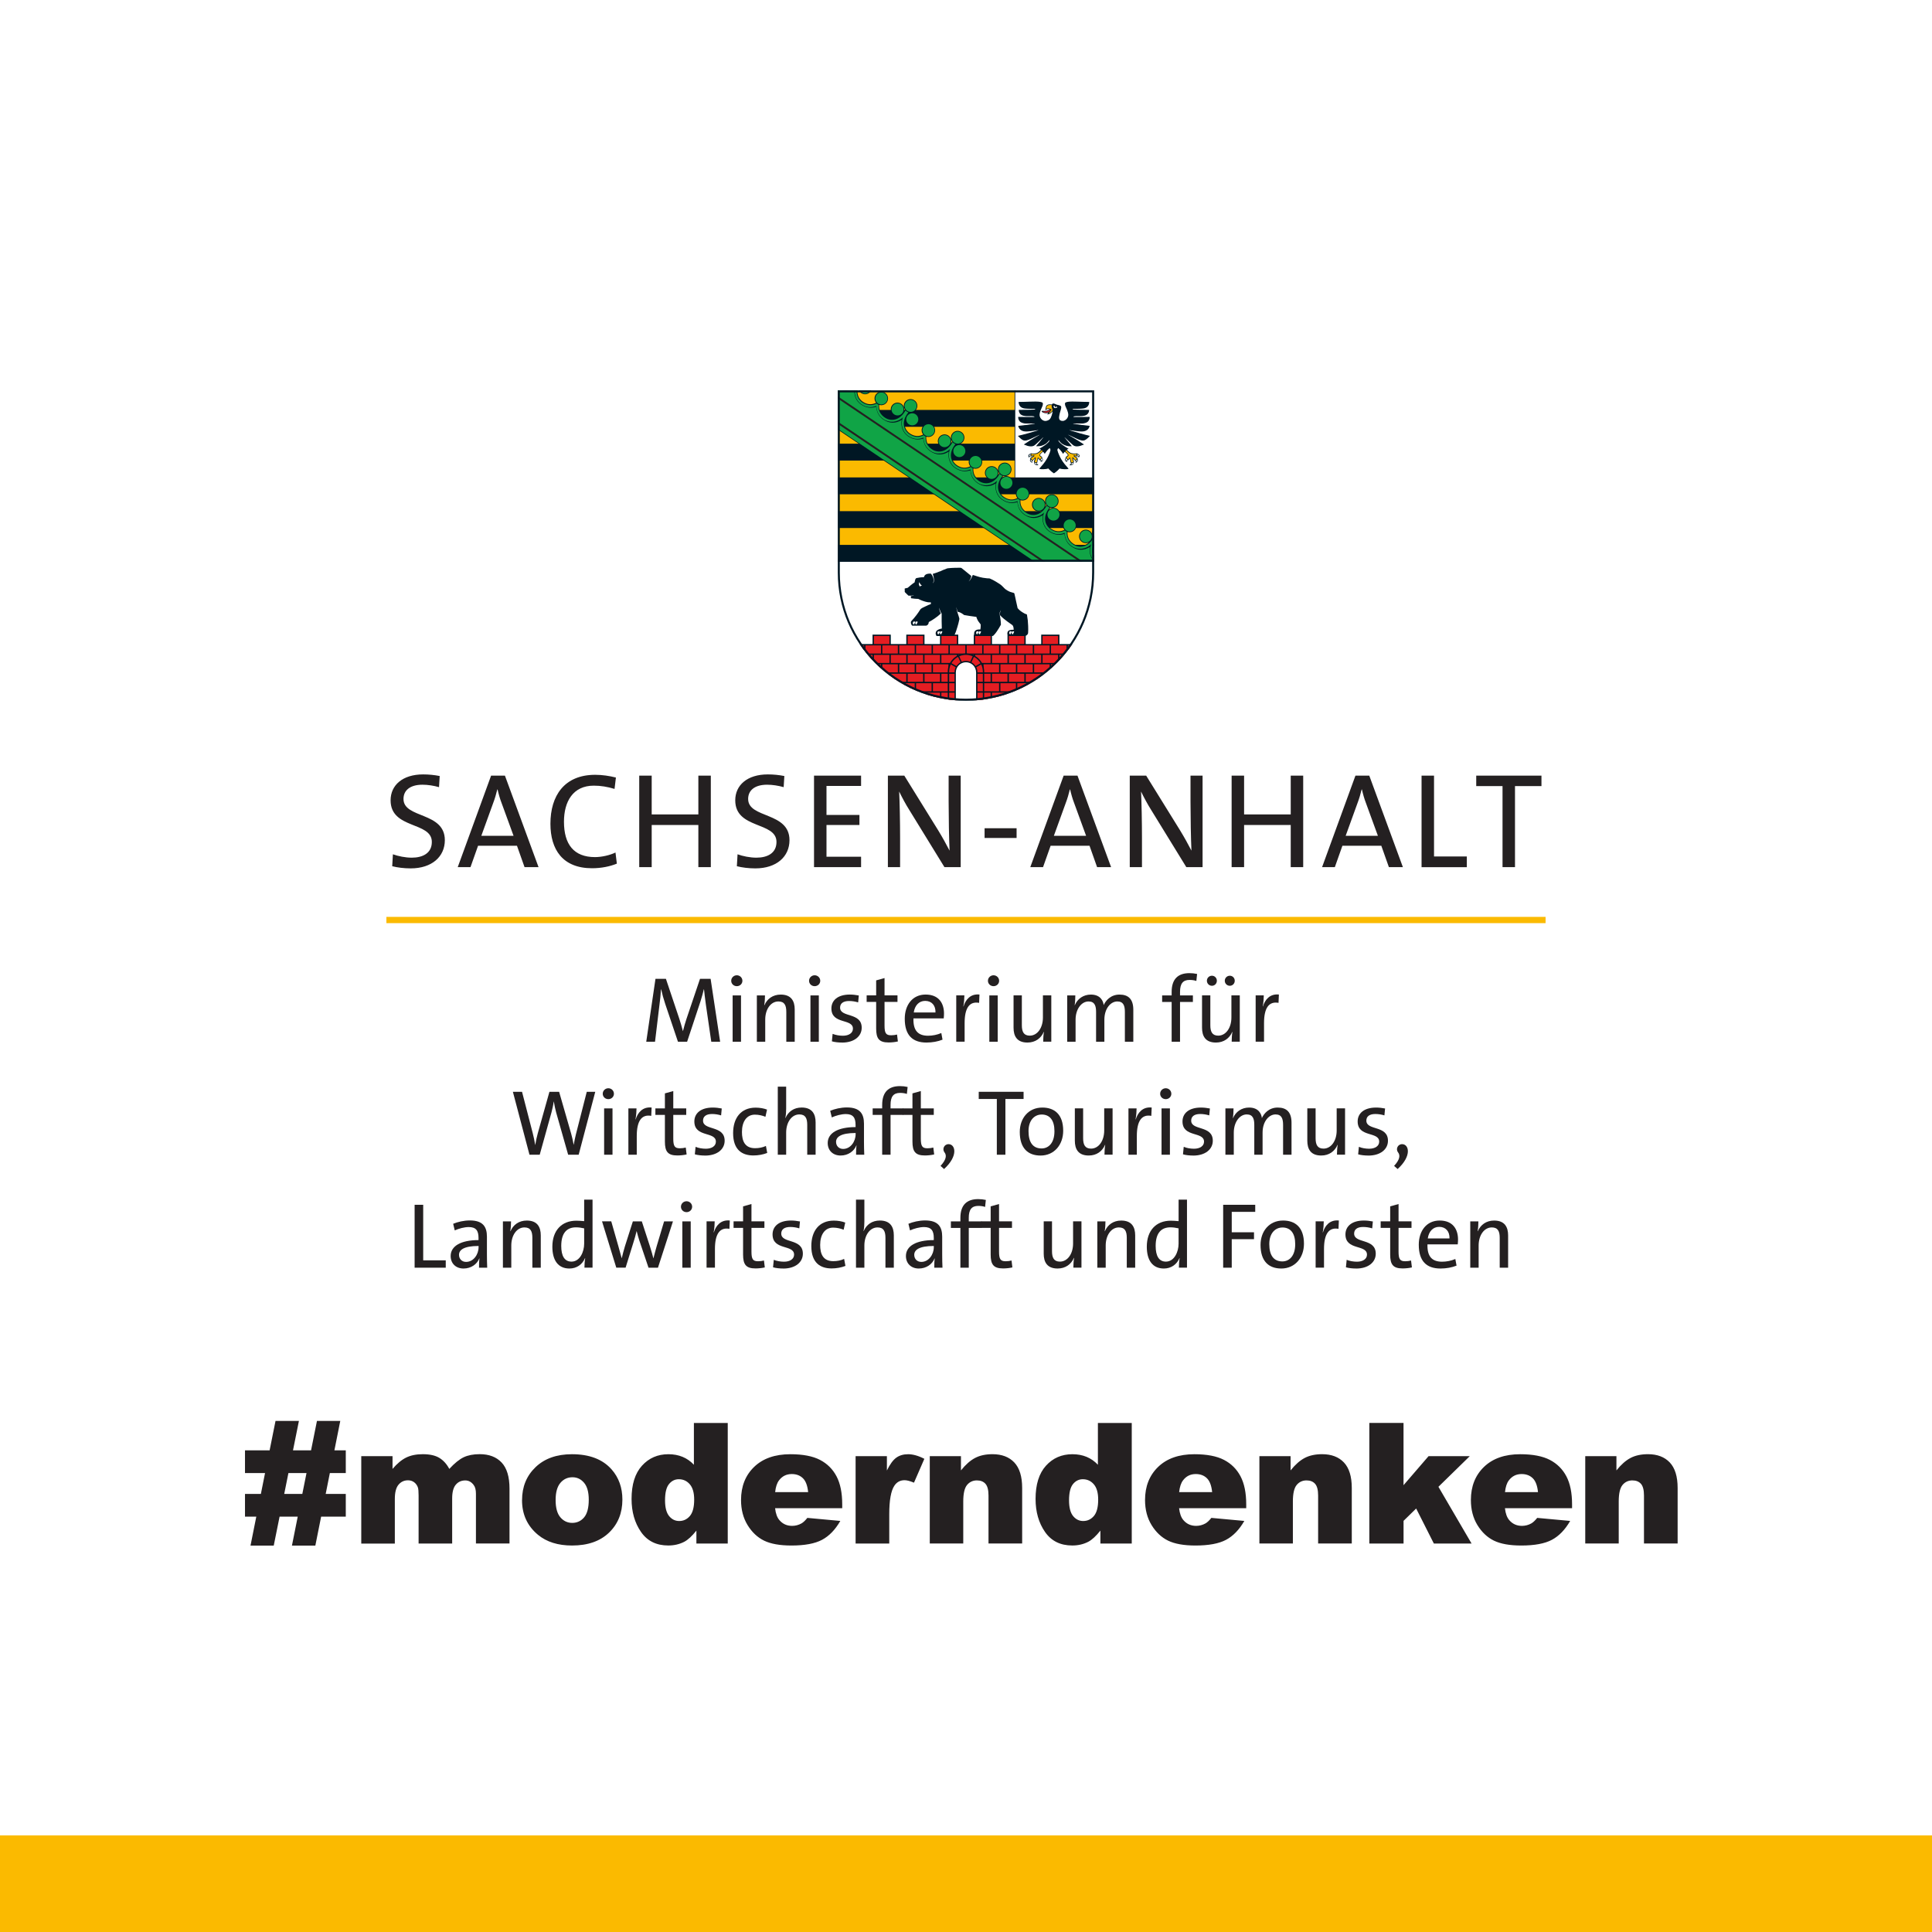 <?xml version="1.0" encoding="UTF-8"?>
<svg id="Logo_MODERNDENKEN_alternative_4C" xmlns="http://www.w3.org/2000/svg" xmlns:xlink="http://www.w3.org/1999/xlink" viewBox="0 0 680.31 680.31">
  <defs>
    <style>
      .cls-1 {
        clip-path: url(#clippath-4);
      }

      .cls-2 {
        fill: #242021;
      }

      .cls-3, .cls-4 {
        fill: #fff;
      }

      .cls-5 {
        fill: #e51d22;
      }

      .cls-4, .cls-6 {
        fill-rule: evenodd;
      }

      .cls-7 {
        fill: none;
      }

      .cls-8 {
        clip-path: url(#clippath-1);
      }

      .cls-9 {
        clip-path: url(#clippath-3);
      }

      .cls-10 {
        fill: #fbba00;
      }

      .cls-6, .cls-11 {
        fill: #001724;
      }

      .cls-12 {
        clip-path: url(#clippath-2);
      }

      .cls-13 {
        clip-path: url(#clippath);
      }

      .cls-14 {
        fill: #10a446;
      }
    </style>
    <clipPath id="clippath">
      <path class="cls-7" d="M340.15,246.74c-24.93,0-45.14-20.21-45.14-45.14v-64.14s90.28.01,90.28.01v64.13c0,24.93-20.21,45.14-45.14,45.14h0Z"/>
    </clipPath>
    <clipPath id="clippath-1">
      <path class="cls-7" d="M340.15,246.74c-24.93,0-45.14-20.21-45.14-45.14h90.28c0,24.93-20.21,45.14-45.14,45.14h0Z"/>
    </clipPath>
    <clipPath id="clippath-2">
      <polygon class="cls-7" points="295.02 137.46 385.29 137.46 385.29 197.81 295.02 197.81 295.02 137.46 295.02 137.46"/>
    </clipPath>
    <clipPath id="clippath-3">
      <polygon class="cls-7" points="295.02 137.46 385.29 137.46 385.29 197.81 295.02 197.81 295.02 137.46 295.02 137.46"/>
    </clipPath>
    <clipPath id="clippath-4">
      <polygon class="cls-7" points="295.02 137.46 385.29 137.46 385.29 197.81 295.02 197.81 295.02 137.46 295.02 137.46"/>
    </clipPath>
  </defs>
  <g id="LSA_LAGB_MODERNDENKEN_4C">
    <rect id="Hintergrund" class="cls-3" width="680.31" height="680.31"/>
    <path id="_moderndenken" data-name="#moderndenken" class="cls-2" d="M91.86,526.06l1.47-7.36h-7.06v-7.99h8.67l2.08-10.37h8.24l-2.09,10.37h6.36l2.08-10.37h8.21l-2.07,10.37h4.01v7.99h-5.61l-1.47,7.36h7.08v7.99h-8.68l-2.04,10.2h-8.24l2.04-10.2h-6.39l-2.06,10.2h-8.18l2.04-10.2h-3.98v-7.99h5.59ZM100.07,526.06h6.38l1.48-7.36h-6.37l-1.48,7.36ZM127.21,512.76h11.01v4.49c1.59-1.87,3.19-3.21,4.8-4,1.61-.79,3.56-1.19,5.85-1.19,2.46,0,4.4.43,5.83,1.3,1.43.87,2.6,2.16,3.51,3.88,1.85-2.01,3.54-3.37,5.06-4.1,1.52-.72,3.4-1.09,5.64-1.09,3.3,0,5.87.98,7.72,2.94,1.85,1.96,2.78,5.03,2.78,9.2v19.32h-11.82v-17.52c0-1.39-.27-2.42-.81-3.1-.79-1.06-1.77-1.59-2.94-1.59-1.39,0-2.5.5-3.35,1.51-.85,1-1.27,2.62-1.27,4.84v15.87h-11.82v-16.94c0-1.35-.08-2.27-.23-2.75-.25-.77-.69-1.39-1.31-1.87-.62-.47-1.35-.71-2.18-.71-1.36,0-2.47.51-3.34,1.54-.87,1.02-1.31,2.7-1.31,5.04v15.7h-11.82v-30.76ZM183.83,528.23c0-4.69,1.58-8.56,4.75-11.6,3.17-3.04,7.44-4.56,12.83-4.56,6.16,0,10.81,1.79,13.96,5.36,2.53,2.88,3.79,6.42,3.79,10.63,0,4.73-1.57,8.61-4.71,11.63-3.14,3.02-7.48,4.53-13.02,4.53-4.94,0-8.94-1.25-11.99-3.77-3.75-3.11-5.62-7.18-5.62-12.22ZM195.65,528.2c0,2.74.55,4.77,1.67,6.08,1.11,1.31,2.51,1.97,4.18,1.97s3.09-.65,4.18-1.94c1.09-1.29,1.64-3.37,1.64-6.23,0-2.66-.55-4.65-1.65-5.95-1.1-1.3-2.46-1.95-4.08-1.95-1.72,0-3.14.66-4.26,1.98-1.12,1.32-1.68,3.34-1.68,6.04ZM256.26,501.06v42.46h-11.04v-4.55c-1.55,1.93-2.95,3.23-4.23,3.91-1.7.89-3.59,1.33-5.68,1.33-4.19,0-7.39-1.59-9.6-4.78-2.21-3.19-3.32-7.06-3.32-11.61,0-5.1,1.22-9,3.66-11.7,2.44-2.7,5.55-4.05,9.31-4.05,1.83,0,3.5.31,5,.93,1.5.62,2.82,1.55,3.98,2.78v-14.71h11.9ZM244.44,528.06c0-2.41-.51-4.21-1.54-5.4-1.02-1.19-2.32-1.78-3.88-1.78-1.37,0-2.52.57-3.45,1.71-.93,1.14-1.39,3.05-1.39,5.73,0,2.51.48,4.35,1.43,5.52.96,1.17,2.14,1.75,3.55,1.75,1.51,0,2.76-.59,3.77-1.77,1-1.18,1.51-3.1,1.51-5.76ZM296.56,531.07h-23.63c.21,1.89.72,3.3,1.54,4.23,1.14,1.33,2.63,2,4.46,2,1.16,0,2.26-.29,3.3-.87.64-.37,1.32-1.01,2.06-1.94l11.61,1.07c-1.78,3.09-3.92,5.31-6.43,6.65-2.51,1.34-6.11,2.01-10.8,2.01-4.07,0-7.28-.58-9.62-1.72-2.34-1.15-4.27-2.97-5.81-5.48-1.53-2.5-2.3-5.44-2.3-8.82,0-4.81,1.54-8.7,4.62-11.67,3.08-2.97,7.33-4.46,12.76-4.46,4.4,0,7.88.67,10.43,2,2.55,1.33,4.49,3.26,5.82,5.79,1.33,2.53,2,5.82,2,9.88v1.33ZM284.57,525.42c-.23-2.28-.84-3.91-1.84-4.89-1-.98-2.3-1.48-3.93-1.48-1.87,0-3.37.74-4.49,2.23-.71.93-1.17,2.31-1.36,4.14h11.61ZM301.26,512.76h11.04v5.04c1.06-2.18,2.16-3.68,3.29-4.5,1.13-.82,2.52-1.23,4.19-1.23s3.64.54,5.71,1.62l-3.65,8.4c-1.39-.58-2.49-.87-3.3-.87-1.55,0-2.74.64-3.59,1.91-1.22,1.8-1.82,5.16-1.82,10.08v10.31h-11.85v-30.76ZM327.4,512.76h10.98v5.01c1.64-2.05,3.3-3.51,4.98-4.39,1.68-.88,3.73-1.32,6.14-1.32,3.26,0,5.82.97,7.66,2.91,1.84,1.94,2.77,4.94,2.77,8.99v19.55h-11.85v-16.92c0-1.93-.36-3.3-1.07-4.1-.71-.8-1.72-1.2-3.01-1.2-1.43,0-2.59.54-3.48,1.62-.89,1.08-1.33,3.02-1.33,5.82v14.77h-11.79v-30.76ZM398.52,501.06v42.46h-11.04v-4.55c-1.55,1.93-2.95,3.23-4.23,3.91-1.7.89-3.59,1.33-5.68,1.33-4.19,0-7.39-1.59-9.6-4.78-2.21-3.19-3.32-7.06-3.32-11.61,0-5.1,1.22-9,3.66-11.7,2.44-2.7,5.55-4.05,9.31-4.05,1.83,0,3.5.31,5,.93,1.5.62,2.82,1.55,3.98,2.78v-14.71h11.9ZM386.7,528.06c0-2.41-.51-4.21-1.54-5.4-1.02-1.19-2.32-1.78-3.88-1.78-1.37,0-2.52.57-3.45,1.71-.93,1.14-1.39,3.05-1.39,5.73,0,2.51.48,4.35,1.43,5.52.96,1.17,2.14,1.75,3.55,1.75,1.51,0,2.76-.59,3.77-1.77,1-1.18,1.51-3.1,1.51-5.76ZM438.82,531.07h-23.63c.21,1.89.72,3.3,1.54,4.23,1.14,1.33,2.63,2,4.46,2,1.16,0,2.26-.29,3.3-.87.64-.37,1.32-1.01,2.06-1.94l11.61,1.07c-1.78,3.09-3.92,5.31-6.43,6.65-2.51,1.34-6.11,2.01-10.8,2.01-4.07,0-7.28-.58-9.62-1.72-2.34-1.15-4.27-2.97-5.81-5.48-1.53-2.5-2.3-5.44-2.3-8.82,0-4.81,1.54-8.7,4.62-11.67,3.08-2.97,7.33-4.46,12.76-4.46,4.4,0,7.88.67,10.43,2,2.55,1.33,4.49,3.26,5.82,5.79,1.33,2.53,2,5.82,2,9.88v1.33ZM426.83,525.42c-.23-2.28-.84-3.91-1.84-4.89-1-.98-2.3-1.48-3.93-1.48-1.87,0-3.37.74-4.49,2.23-.71.93-1.17,2.31-1.36,4.14h11.61ZM443.47,512.76h10.98v5.01c1.64-2.05,3.3-3.51,4.98-4.39,1.68-.88,3.73-1.32,6.14-1.32,3.26,0,5.82.97,7.66,2.91,1.84,1.94,2.77,4.94,2.77,8.99v19.55h-11.85v-16.92c0-1.93-.36-3.3-1.07-4.1-.71-.8-1.72-1.2-3.01-1.2-1.43,0-2.59.54-3.48,1.62-.89,1.08-1.33,3.02-1.33,5.82v14.77h-11.79v-30.76ZM482.17,501.06h12.05v21.92l8.81-10.22h14.51l-11.03,10.78,11.67,19.98h-13.28l-6.23-12.33-4.44,4.34v7.99h-12.05v-42.46ZM553.56,531.07h-23.63c.21,1.89.72,3.3,1.54,4.23,1.14,1.33,2.63,2,4.46,2,1.16,0,2.26-.29,3.3-.87.64-.37,1.32-1.01,2.06-1.94l11.61,1.07c-1.78,3.09-3.92,5.31-6.43,6.65-2.51,1.34-6.11,2.01-10.8,2.01-4.07,0-7.28-.58-9.62-1.72-2.34-1.15-4.27-2.97-5.81-5.48-1.53-2.5-2.3-5.44-2.3-8.82,0-4.81,1.54-8.7,4.62-11.67,3.08-2.97,7.33-4.46,12.76-4.46,4.4,0,7.88.67,10.43,2,2.55,1.33,4.49,3.26,5.82,5.79,1.33,2.53,2,5.82,2,9.88v1.33ZM541.57,525.42c-.23-2.28-.84-3.91-1.84-4.89-1-.98-2.3-1.48-3.93-1.48-1.87,0-3.37.74-4.49,2.23-.72.93-1.17,2.31-1.36,4.14h11.61ZM558.21,512.76h10.98v5.01c1.64-2.05,3.3-3.51,4.98-4.39,1.68-.88,3.73-1.32,6.14-1.32,3.26,0,5.82.97,7.66,2.91,1.84,1.94,2.77,4.94,2.77,8.99v19.55h-11.85v-16.92c0-1.93-.36-3.3-1.07-4.1-.72-.8-1.72-1.2-3.01-1.2-1.43,0-2.59.54-3.48,1.62-.89,1.08-1.33,3.02-1.33,5.82v14.77h-11.79v-30.76Z"/>
    <g>
      <path class="cls-2" d="M250.46,366.82l-1.87-12.83c-.33-2.4-.56-4.3-.69-5.61h-.07c-.26,1.08-.62,2.56-1.15,4.17l-4.73,14.28h-3.22l-4.5-13.36c-.59-1.77-1.08-3.54-1.41-5.09h-.07c-.1,1.84-.3,3.71-.59,5.88l-1.51,12.57h-3.09l3.25-22.15h3.68l4.69,13.98c.39,1.12.89,2.89,1.28,4.4h.03c.39-1.54.79-2.92,1.21-4.2l4.79-14.18h3.74l3.35,22.15h-3.15Z"/>
      <path class="cls-2" d="M259.45,347.26c-1.08,0-1.97-.82-1.97-1.9s.89-1.94,1.97-1.94,1.97.85,1.97,1.94-.89,1.9-1.97,1.9ZM257.98,366.82v-16.31h2.95v16.31h-2.95Z"/>
      <path class="cls-2" d="M276.88,366.82v-10.5c0-2.3-.62-3.68-2.79-3.68-2.69,0-4.63,2.76-4.63,6.37v7.81h-2.95v-16.31h2.86c0,.98-.07,2.46-.26,3.45h.07c.95-2.23,2.95-3.74,5.74-3.74,3.74,0,4.92,2.33,4.92,5.22v11.39h-2.95Z"/>
      <path class="cls-2" d="M286.86,347.26c-1.08,0-1.97-.82-1.97-1.9s.89-1.94,1.97-1.94,1.97.85,1.97,1.94-.89,1.9-1.97,1.9ZM285.38,366.82v-16.31h2.95v16.31h-2.95Z"/>
      <path class="cls-2" d="M296.54,367.11c-1.25,0-2.59-.13-3.61-.43l.26-2.63c1.05.43,2.4.66,3.61.66,2.1,0,3.54-.95,3.54-2.49,0-3.68-7.58-1.38-7.58-7.12,0-2.79,2.17-4.89,6.5-4.89.98,0,2.17.13,3.15.33l-.23,2.43c-.95-.3-2.1-.49-3.18-.49-2.17,0-3.18.92-3.18,2.33,0,3.61,7.61,1.54,7.61,7.09,0,2.99-2.63,5.22-6.89,5.22Z"/>
      <path class="cls-2" d="M312.89,367.08c-3.35,0-4.37-1.38-4.37-4.89v-9.39h-3.35v-2.3h3.35v-5.28l2.95-.82v6.1h4.56v2.3h-4.56v8.34c0,2.69.52,3.41,2.33,3.41.75,0,1.48-.1,2.07-.26l.3,2.43c-.95.23-2.23.36-3.28.36Z"/>
      <path class="cls-2" d="M332.32,358.61h-10.67c-.13,4.27,1.61,6.1,5.15,6.1,1.58,0,3.22-.33,4.66-.95l.43,2.33c-1.64.66-3.61,1.02-5.65,1.02-4.96,0-7.65-2.62-7.65-8.37,0-4.86,2.72-8.53,7.35-8.53s6.47,3.05,6.47,6.7c0,.39-.03,1.05-.1,1.71ZM325.76,352.44c-2.13,0-3.64,1.58-4,4.07h7.65c.07-2.5-1.35-4.07-3.64-4.07Z"/>
      <path class="cls-2" d="M344.76,353.13c-3.45-.62-5.09,1.9-5.09,7.12v6.56h-2.95v-16.31h2.86c0,1.02-.1,2.53-.36,3.87h.07c.69-2.26,2.36-4.5,5.61-4.17l-.13,2.92Z"/>
      <path class="cls-2" d="M349.85,347.26c-1.08,0-1.97-.82-1.97-1.9s.89-1.94,1.97-1.94,1.97.85,1.97,1.94-.89,1.9-1.97,1.9ZM348.37,366.82v-16.31h2.95v16.31h-2.95Z"/>
      <path class="cls-2" d="M367.34,366.82c0-.98.07-2.46.26-3.45h-.07c-.95,2.23-2.95,3.74-5.74,3.74-3.74,0-4.89-2.33-4.89-5.22v-11.39h2.92v10.5c0,2.3.66,3.68,2.79,3.68,2.69,0,4.63-2.76,4.63-6.37v-7.81h2.95v16.31h-2.86Z"/>
      <path class="cls-2" d="M396.1,366.82v-10.47c0-2.23-.52-3.71-2.66-3.71-2.33,0-4.56,2.46-4.56,6.43v7.75h-2.92v-10.47c0-2.07-.43-3.71-2.66-3.71-2.49,0-4.56,2.69-4.56,6.43v7.75h-2.95v-16.31h2.86c0,.98-.07,2.46-.23,3.45l.03.03c.95-2.3,3.05-3.77,5.68-3.77,3.45,0,4.37,2.36,4.5,3.71.69-1.54,2.43-3.71,5.58-3.71s4.86,1.64,4.86,5.35v11.26h-2.95Z"/>
      <path class="cls-2" d="M421.27,345.42c-.75-.26-1.61-.36-2.4-.36-2.33,0-3.35,1.31-3.35,4.2v1.25h4.53v2.3h-4.53v14.01h-2.95v-14.01h-3.35v-2.3h3.35v-1.21c0-4.5,2.2-6.63,6.27-6.63.92,0,1.81.1,2.69.29l-.26,2.46Z"/>
      <path class="cls-2" d="M433.71,366.82c0-.98.07-2.46.26-3.45h-.07c-.95,2.23-2.95,3.74-5.74,3.74-3.74,0-4.89-2.33-4.89-5.22v-11.39h2.92v10.5c0,2.3.66,3.68,2.79,3.68,2.69,0,4.63-2.76,4.63-6.37v-7.81h2.95v16.31h-2.86ZM426.75,347.12c-.98,0-1.77-.79-1.77-1.77s.79-1.77,1.77-1.77,1.74.79,1.74,1.77-.75,1.77-1.74,1.77ZM433.05,347.12c-.98,0-1.77-.79-1.77-1.77s.79-1.77,1.77-1.77,1.74.79,1.74,1.77-.75,1.77-1.74,1.77Z"/>
      <path class="cls-2" d="M450.19,353.13c-3.45-.62-5.09,1.9-5.09,7.12v6.56h-2.95v-16.31h2.86c0,1.02-.1,2.53-.36,3.87h.07c.69-2.26,2.36-4.5,5.61-4.17l-.13,2.92Z"/>
      <path class="cls-2" d="M203.77,406.6h-3.71l-4.23-14.9c-.33-1.28-.62-2.59-.82-3.84h-.03c-.16,1.28-.46,2.53-.79,3.84l-4.14,14.9h-3.61l-5.84-22.15h3.22l3.74,14.44c.39,1.48.66,2.82.89,4.27h.03c.23-1.41.52-2.79.89-4.1l4.1-14.61h3.41l4.23,14.7c.33,1.18.66,2.59.89,3.94h.03c.23-1.31.46-2.43.75-3.61l3.84-15.03h2.99l-5.84,22.15Z"/>
      <path class="cls-2" d="M214.21,387.04c-1.08,0-1.97-.82-1.97-1.9s.89-1.94,1.97-1.94,1.97.85,1.97,1.94-.89,1.9-1.97,1.9ZM212.73,406.6v-16.31h2.95v16.31h-2.95Z"/>
      <path class="cls-2" d="M229.31,392.92c-3.45-.62-5.09,1.9-5.09,7.12v6.56h-2.95v-16.31h2.86c0,1.02-.1,2.53-.36,3.87h.07c.69-2.26,2.36-4.5,5.61-4.17l-.13,2.92Z"/>
      <path class="cls-2" d="M238.5,406.87c-3.35,0-4.37-1.38-4.37-4.89v-9.39h-3.35v-2.3h3.35v-5.28l2.95-.82v6.1h4.56v2.3h-4.56v8.34c0,2.69.52,3.41,2.33,3.41.75,0,1.48-.1,2.07-.26l.3,2.43c-.95.23-2.23.36-3.28.36Z"/>
      <path class="cls-2" d="M248.28,406.9c-1.25,0-2.59-.13-3.61-.43l.26-2.63c1.05.43,2.4.66,3.61.66,2.1,0,3.54-.95,3.54-2.49,0-3.68-7.58-1.38-7.58-7.12,0-2.79,2.17-4.89,6.5-4.89.98,0,2.17.13,3.15.33l-.23,2.43c-.95-.3-2.1-.49-3.18-.49-2.17,0-3.18.92-3.18,2.33,0,3.61,7.61,1.54,7.61,7.09,0,2.99-2.63,5.22-6.89,5.22Z"/>
      <path class="cls-2" d="M265.31,406.87c-3.91,0-7.16-1.87-7.16-7.88,0-5.25,2.69-8.96,7.94-8.96,1.48,0,2.89.26,4,.69l-.56,2.53c-1.02-.43-2.36-.75-3.71-.75-2.95,0-4.56,2.53-4.56,6.1,0,3.18,1.02,5.71,4.63,5.71,1.38,0,2.69-.26,3.81-.79l.46,2.46c-1.38.56-3.18.89-4.86.89Z"/>
      <path class="cls-2" d="M284.25,406.6v-10.5c0-2.3-.62-3.68-2.79-3.68-2.69,0-4.63,2.76-4.63,6.37v7.81h-2.95v-23.96h2.95v7.75c0,1.05-.07,2.36-.3,3.25l.07.03c.95-2.23,2.95-3.68,5.68-3.68,3.74,0,4.92,2.33,4.92,5.22v11.39h-2.95Z"/>
      <path class="cls-2" d="M301.45,406.6c0-1.15,0-2.33.16-3.25h-.07c-.79,2-2.86,3.54-5.55,3.54s-4.53-1.77-4.53-4.4c0-3.51,3.58-5.61,9.81-5.61v-.75c0-2.59-.89-3.84-3.45-3.84-1.54,0-3.51.53-4.92,1.18l-.56-2.33c1.58-.66,3.74-1.18,5.88-1.18,4.56,0,6.01,2.2,6.01,5.71v6.24c0,1.54.03,3.28.1,4.69h-2.89ZM301.29,398.96c-5.35,0-6.89,1.48-6.89,3.12,0,1.41.98,2.49,2.49,2.49,2.63,0,4.4-2.63,4.4-5.19v-.43Z"/>
      <path class="cls-2" d="M319.34,385.2c-.75-.26-1.61-.36-2.4-.36-2.33,0-3.35,1.31-3.35,4.2v1.25h4.53v2.3h-4.53v14.01h-2.95v-14.01h-3.35v-2.3h3.35v-1.21c0-4.5,2.2-6.63,6.27-6.63.92,0,1.81.1,2.69.3l-.26,2.46Z"/>
      <path class="cls-2" d="M325.67,406.87c-3.35,0-4.37-1.38-4.37-4.89v-9.39h-3.35v-2.3h3.35v-5.28l2.95-.82v6.1h4.56v2.3h-4.56v8.34c0,2.69.52,3.41,2.33,3.41.75,0,1.48-.1,2.07-.26l.3,2.43c-.95.23-2.23.36-3.28.36Z"/>
      <path class="cls-2" d="M332.44,411.66l-1.25-1.12c2.1-2.26,2.17-3.77,1.41-4.73-.92-1.15-.16-2.92,1.41-2.92,2.43,0,3.51,4.14-1.58,8.76Z"/>
      <path class="cls-2" d="M354.03,386.98v19.63h-3.02v-19.63h-6.37v-2.53h15.79v2.53h-6.4Z"/>
      <path class="cls-2" d="M366.41,406.9c-4.43,0-7.32-2.56-7.32-8.3,0-4.79,3.02-8.6,7.94-8.6,4.17,0,7.35,2.3,7.35,8.17,0,4.92-3.15,8.73-7.98,8.73ZM366.77,392.46c-2.33,0-4.6,1.81-4.6,5.84s1.61,6.1,4.6,6.1c2.43,0,4.53-1.9,4.53-6.07,0-3.71-1.51-5.88-4.53-5.88Z"/>
      <path class="cls-2" d="M388.92,406.6c0-.98.07-2.46.26-3.45h-.07c-.95,2.23-2.95,3.74-5.74,3.74-3.74,0-4.89-2.33-4.89-5.22v-11.39h2.92v10.5c0,2.3.66,3.68,2.79,3.68,2.69,0,4.63-2.76,4.63-6.37v-7.81h2.95v16.31h-2.86Z"/>
      <path class="cls-2" d="M405.4,392.92c-3.45-.62-5.09,1.9-5.09,7.12v6.56h-2.95v-16.31h2.86c0,1.02-.1,2.53-.36,3.87h.07c.69-2.26,2.36-4.5,5.61-4.17l-.13,2.92Z"/>
      <path class="cls-2" d="M410.49,387.04c-1.08,0-1.97-.82-1.97-1.9s.89-1.94,1.97-1.94,1.97.85,1.97,1.94-.89,1.9-1.97,1.9ZM409.01,406.6v-16.31h2.95v16.31h-2.95Z"/>
      <path class="cls-2" d="M420.17,406.9c-1.25,0-2.59-.13-3.61-.43l.26-2.63c1.05.43,2.4.66,3.61.66,2.1,0,3.54-.95,3.54-2.49,0-3.68-7.58-1.38-7.58-7.12,0-2.79,2.17-4.89,6.5-4.89.98,0,2.17.13,3.15.33l-.23,2.43c-.95-.3-2.1-.49-3.18-.49-2.17,0-3.18.92-3.18,2.33,0,3.61,7.61,1.54,7.61,7.09,0,2.99-2.63,5.22-6.89,5.22Z"/>
      <path class="cls-2" d="M451.81,406.6v-10.47c0-2.23-.52-3.71-2.66-3.71-2.33,0-4.56,2.46-4.56,6.43v7.75h-2.92v-10.47c0-2.07-.43-3.71-2.66-3.71-2.49,0-4.56,2.69-4.56,6.43v7.75h-2.95v-16.31h2.86c0,.98-.07,2.46-.23,3.45l.03.03c.95-2.3,3.05-3.77,5.68-3.77,3.45,0,4.37,2.36,4.5,3.71.69-1.54,2.43-3.71,5.58-3.71s4.86,1.64,4.86,5.35v11.26h-2.95Z"/>
      <path class="cls-2" d="M470.78,406.6c0-.98.07-2.46.26-3.45h-.07c-.95,2.23-2.95,3.74-5.74,3.74-3.74,0-4.89-2.33-4.89-5.22v-11.39h2.92v10.5c0,2.3.66,3.68,2.79,3.68,2.69,0,4.63-2.76,4.63-6.37v-7.81h2.95v16.31h-2.86Z"/>
      <path class="cls-2" d="M481.85,406.9c-1.25,0-2.59-.13-3.61-.43l.26-2.63c1.05.43,2.4.66,3.61.66,2.1,0,3.54-.95,3.54-2.49,0-3.68-7.58-1.38-7.58-7.12,0-2.79,2.17-4.89,6.5-4.89.98,0,2.17.13,3.15.33l-.23,2.43c-.95-.3-2.1-.49-3.18-.49-2.17,0-3.18.92-3.18,2.33,0,3.61,7.61,1.54,7.61,7.09,0,2.99-2.63,5.22-6.89,5.22Z"/>
      <path class="cls-2" d="M492.15,411.66l-1.25-1.12c2.1-2.26,2.17-3.77,1.41-4.73-.92-1.15-.16-2.92,1.41-2.92,2.43,0,3.51,4.14-1.58,8.76Z"/>
      <path class="cls-2" d="M146,446.39v-22.15h3.02v19.56h7.94v2.59h-10.96Z"/>
      <path class="cls-2" d="M168.68,446.39c0-1.15,0-2.33.16-3.25h-.07c-.79,2-2.86,3.54-5.55,3.54s-4.53-1.77-4.53-4.4c0-3.51,3.58-5.61,9.81-5.61v-.75c0-2.59-.89-3.84-3.45-3.84-1.54,0-3.51.53-4.92,1.18l-.56-2.33c1.58-.66,3.74-1.18,5.88-1.18,4.56,0,6.01,2.2,6.01,5.71v6.24c0,1.54.03,3.28.1,4.69h-2.89ZM168.52,438.74c-5.35,0-6.89,1.48-6.89,3.12,0,1.41.98,2.49,2.49,2.49,2.63,0,4.4-2.63,4.4-5.19v-.43Z"/>
      <path class="cls-2" d="M187.46,446.39v-10.5c0-2.3-.62-3.68-2.79-3.68-2.69,0-4.63,2.76-4.63,6.37v7.81h-2.95v-16.31h2.86c0,.98-.07,2.46-.26,3.45h.07c.95-2.23,2.95-3.74,5.74-3.74,3.74,0,4.92,2.33,4.92,5.22v11.39h-2.95Z"/>
      <path class="cls-2" d="M205.8,446.39c0-.92.07-2.36.26-3.32l-.07-.03c-.92,2.2-2.92,3.64-5.48,3.64-4,0-6.01-2.92-6.01-7.68,0-5.71,3.28-9.16,8.44-9.16.89,0,1.77.07,2.76.16v-7.58h2.95v23.96h-2.86ZM205.71,432.54c-.98-.23-1.97-.36-2.89-.36-3.12,0-5.19,1.87-5.19,6.56,0,3.51,1.15,5.51,3.61,5.51,2.95,0,4.46-3.45,4.46-6.3v-5.42Z"/>
      <path class="cls-2" d="M231.67,446.39h-3.31l-3.25-9.62c-.33-1.02-.62-2.1-.92-3.25h-.03c-.33,1.44-.72,2.72-1.15,4.1l-2.72,8.76h-3.28l-5.02-16.31h3.25l2.49,8.7c.43,1.51.85,2.99,1.18,4.27h.03c.33-1.44.72-2.86,1.12-4.2l2.79-8.76h3.15l2.82,8.67c.62,2.04.95,3.08,1.25,4.33h.03c.33-1.38.66-2.56,1.12-4.2l2.63-8.8h3.12l-5.28,16.31Z"/>
      <path class="cls-2" d="M241.75,426.83c-1.08,0-1.97-.82-1.97-1.9s.89-1.94,1.97-1.94,1.97.85,1.97,1.94-.89,1.9-1.97,1.9ZM240.27,446.39v-16.31h2.95v16.31h-2.95Z"/>
      <path class="cls-2" d="M256.84,432.7c-3.45-.62-5.09,1.9-5.09,7.12v6.56h-2.95v-16.31h2.86c0,1.02-.1,2.53-.36,3.87h.07c.69-2.26,2.36-4.5,5.61-4.17l-.13,2.92Z"/>
      <path class="cls-2" d="M266.03,446.65c-3.35,0-4.37-1.38-4.37-4.89v-9.39h-3.35v-2.3h3.35v-5.28l2.95-.82v6.1h4.56v2.3h-4.56v8.34c0,2.69.52,3.41,2.33,3.41.75,0,1.48-.1,2.07-.26l.3,2.43c-.95.23-2.23.36-3.28.36Z"/>
      <path class="cls-2" d="M275.82,446.68c-1.25,0-2.59-.13-3.61-.43l.26-2.63c1.05.43,2.4.66,3.61.66,2.1,0,3.54-.95,3.54-2.49,0-3.68-7.58-1.38-7.58-7.12,0-2.79,2.17-4.89,6.5-4.89.98,0,2.17.13,3.15.33l-.23,2.43c-.95-.3-2.1-.49-3.18-.49-2.17,0-3.18.92-3.18,2.33,0,3.61,7.61,1.54,7.61,7.09,0,2.99-2.63,5.22-6.89,5.22Z"/>
      <path class="cls-2" d="M292.85,446.65c-3.91,0-7.16-1.87-7.16-7.88,0-5.25,2.69-8.96,7.94-8.96,1.48,0,2.89.26,4,.69l-.56,2.53c-1.02-.43-2.36-.75-3.71-.75-2.95,0-4.56,2.53-4.56,6.1,0,3.18,1.02,5.71,4.63,5.71,1.38,0,2.69-.26,3.81-.79l.46,2.46c-1.38.56-3.18.89-4.86.89Z"/>
      <path class="cls-2" d="M311.79,446.39v-10.5c0-2.3-.62-3.68-2.79-3.68-2.69,0-4.63,2.76-4.63,6.37v7.81h-2.95v-23.96h2.95v7.75c0,1.05-.07,2.36-.3,3.25l.07.03c.95-2.23,2.95-3.68,5.68-3.68,3.74,0,4.92,2.33,4.92,5.22v11.39h-2.95Z"/>
      <path class="cls-2" d="M328.99,446.39c0-1.15,0-2.33.16-3.25h-.07c-.79,2-2.86,3.54-5.55,3.54s-4.53-1.77-4.53-4.4c0-3.51,3.58-5.61,9.81-5.61v-.75c0-2.59-.89-3.84-3.45-3.84-1.54,0-3.51.53-4.92,1.18l-.56-2.33c1.58-.66,3.74-1.18,5.88-1.18,4.56,0,6.01,2.2,6.01,5.71v6.24c0,1.54.03,3.28.1,4.69h-2.89ZM328.82,438.74c-5.35,0-6.89,1.48-6.89,3.12,0,1.41.98,2.49,2.49,2.49,2.63,0,4.4-2.63,4.4-5.19v-.43Z"/>
      <path class="cls-2" d="M346.88,424.99c-.75-.26-1.61-.36-2.4-.36-2.33,0-3.35,1.31-3.35,4.2v1.25h4.53v2.3h-4.53v14.01h-2.95v-14.01h-3.35v-2.3h3.35v-1.21c0-4.5,2.2-6.63,6.27-6.63.92,0,1.81.1,2.69.29l-.26,2.46Z"/>
      <path class="cls-2" d="M353.21,446.65c-3.35,0-4.37-1.38-4.37-4.89v-9.39h-3.35v-2.3h3.35v-5.28l2.95-.82v6.1h4.56v2.3h-4.56v8.34c0,2.69.52,3.41,2.33,3.41.75,0,1.48-.1,2.07-.26l.3,2.43c-.95.23-2.23.36-3.28.36Z"/>
      <path class="cls-2" d="M377.96,446.39c0-.98.07-2.46.26-3.45h-.07c-.95,2.23-2.95,3.74-5.74,3.74-3.74,0-4.89-2.33-4.89-5.22v-11.39h2.92v10.5c0,2.3.66,3.68,2.79,3.68,2.69,0,4.63-2.76,4.63-6.37v-7.81h2.95v16.31h-2.86Z"/>
      <path class="cls-2" d="M396.77,446.39v-10.5c0-2.3-.62-3.68-2.79-3.68-2.69,0-4.63,2.76-4.63,6.37v7.81h-2.95v-16.31h2.86c0,.98-.07,2.46-.26,3.45h.07c.95-2.23,2.95-3.74,5.74-3.74,3.74,0,4.92,2.33,4.92,5.22v11.39h-2.95Z"/>
      <path class="cls-2" d="M415.12,446.39c0-.92.07-2.36.26-3.32l-.07-.03c-.92,2.2-2.92,3.64-5.48,3.64-4,0-6.01-2.92-6.01-7.68,0-5.71,3.28-9.16,8.44-9.16.89,0,1.77.07,2.76.16v-7.58h2.95v23.96h-2.86ZM415.02,432.54c-.98-.23-1.97-.36-2.89-.36-3.12,0-5.19,1.87-5.19,6.56,0,3.51,1.15,5.51,3.61,5.51,2.95,0,4.46-3.45,4.46-6.3v-5.42Z"/>
      <path class="cls-2" d="M433.73,426.73v7.19h7.84v2.43h-7.84v10.04h-3.02v-22.15h11.29v2.49h-8.27Z"/>
      <path class="cls-2" d="M451.19,446.68c-4.43,0-7.32-2.56-7.32-8.3,0-4.79,3.02-8.6,7.94-8.6,4.17,0,7.35,2.3,7.35,8.17,0,4.92-3.15,8.73-7.98,8.73ZM451.55,432.24c-2.33,0-4.6,1.81-4.6,5.84s1.61,6.1,4.6,6.1c2.43,0,4.53-1.9,4.53-6.07,0-3.71-1.51-5.88-4.53-5.88Z"/>
      <path class="cls-2" d="M471.31,432.7c-3.45-.62-5.09,1.9-5.09,7.12v6.56h-2.95v-16.31h2.86c0,1.02-.1,2.53-.36,3.87h.07c.69-2.26,2.36-4.5,5.61-4.17l-.13,2.92Z"/>
      <path class="cls-2" d="M477.55,446.68c-1.25,0-2.59-.13-3.61-.43l.26-2.63c1.05.43,2.4.66,3.61.66,2.1,0,3.54-.95,3.54-2.49,0-3.68-7.58-1.38-7.58-7.12,0-2.79,2.17-4.89,6.5-4.89.98,0,2.17.13,3.15.33l-.23,2.43c-.95-.3-2.1-.49-3.18-.49-2.17,0-3.18.92-3.18,2.33,0,3.61,7.61,1.54,7.61,7.09,0,2.99-2.63,5.22-6.89,5.22Z"/>
      <path class="cls-2" d="M493.89,446.65c-3.35,0-4.37-1.38-4.37-4.89v-9.39h-3.35v-2.3h3.35v-5.28l2.95-.82v6.1h4.56v2.3h-4.56v8.34c0,2.69.52,3.41,2.33,3.41.75,0,1.48-.1,2.07-.26l.3,2.43c-.95.23-2.23.36-3.28.36Z"/>
      <path class="cls-2" d="M513.32,438.18h-10.67c-.13,4.27,1.61,6.1,5.15,6.1,1.58,0,3.22-.33,4.66-.95l.43,2.33c-1.64.66-3.61,1.02-5.65,1.02-4.96,0-7.65-2.62-7.65-8.37,0-4.86,2.72-8.53,7.35-8.53s6.47,3.05,6.47,6.7c0,.39-.03,1.05-.1,1.71ZM506.76,432.01c-2.13,0-3.64,1.58-4,4.07h7.65c.07-2.5-1.35-4.07-3.64-4.07Z"/>
      <path class="cls-2" d="M528.09,446.39v-10.5c0-2.3-.62-3.68-2.79-3.68-2.69,0-4.63,2.76-4.63,6.37v7.81h-2.95v-16.31h2.86c0,.98-.07,2.46-.26,3.45h.07c.95-2.23,2.95-3.74,5.74-3.74,3.74,0,4.92,2.33,4.92,5.22v11.39h-2.95Z"/>
    </g>
    <rect id="Trennlinie" class="cls-10" x="136.06" y="322.86" width="408.18" height="2.2"/>
    <path id="Sachsen-Anhalt" class="cls-2" d="M144.6,305.78c-2.34,0-4.63-.29-6.49-.76l.24-4.2c1.86.67,4.39,1.19,6.64,1.19,3.87,0,7.07-1.58,7.07-5.54,0-7.26-14.52-4.39-14.52-14.66,0-5.3,4.2-9.12,11.46-9.12,1.96,0,3.92.19,5.83.57l-.24,3.92c-1.86-.53-3.92-.86-5.83-.86-4.39,0-6.68,2.01-6.68,5.01,0,6.97,14.56,4.44,14.56,14.52,0,5.78-4.54,9.93-12.03,9.93ZM184.71,305.35l-2.67-7.54h-13.7l-2.67,7.54h-4.49l11.75-32.23h4.87l11.84,32.23h-4.92ZM176.64,282.81c-.62-1.62-1.05-3.15-1.43-4.82h-.1c-.38,1.58-.86,3.25-1.48,4.87l-4.15,11.46h11.36l-4.2-11.51ZM208.48,305.73c-10.36,0-14.66-6.59-14.66-15.66,0-9.84,4.87-17.24,15.76-17.24,2.48,0,5.01.38,7.3.96l-.48,4.01c-2.48-.76-4.87-1.15-7.31-1.15-7.35,0-10.5,5.63-10.5,12.7,0,7.93,3.44,12.46,10.93,12.46,2.34,0,5.3-.67,7.21-1.62l.48,3.92c-2.44,1-5.49,1.62-8.74,1.62ZM245.91,305.35v-14.85h-16.43v14.85h-4.39v-32.23h4.39v13.66h16.43v-13.66h4.39v32.23h-4.39ZM265.96,305.78c-2.34,0-4.63-.29-6.49-.76l.24-4.2c1.86.67,4.39,1.19,6.64,1.19,3.87,0,7.07-1.58,7.07-5.54,0-7.26-14.52-4.39-14.52-14.66,0-5.3,4.2-9.12,11.46-9.12,1.96,0,3.92.19,5.83.57l-.24,3.92c-1.86-.53-3.92-.86-5.83-.86-4.39,0-6.68,2.01-6.68,5.01,0,6.97,14.56,4.44,14.56,14.52,0,5.78-4.54,9.93-12.03,9.93ZM286.64,305.35v-32.23h16.57v3.63h-12.18v10.22h11.6v3.53h-11.6v11.17h12.18v3.68h-16.57ZM332.57,305.35l-12.27-19.96c-1.48-2.34-2.63-4.54-3.68-6.68.19,3.44.33,11.17.33,16.28v10.36h-4.3v-32.23h5.78l11.98,19.34c1.43,2.34,2.77,4.77,3.96,7.07-.19-3.96-.33-11.89-.33-17.24v-9.17h4.25v32.23h-5.73ZM346.7,295.08v-3.44h11.27v3.44h-11.27ZM386.32,305.35l-2.67-7.54h-13.7l-2.67,7.54h-4.49l11.75-32.23h4.87l11.84,32.23h-4.92ZM378.25,282.81c-.62-1.62-1.05-3.15-1.43-4.82h-.1c-.38,1.58-.86,3.25-1.48,4.87l-4.15,11.46h11.36l-4.2-11.51ZM417.74,305.35l-12.27-19.96c-1.48-2.34-2.63-4.54-3.68-6.68.19,3.44.33,11.17.33,16.28v10.36h-4.3v-32.23h5.78l11.98,19.34c1.43,2.34,2.77,4.77,3.96,7.07-.19-3.96-.33-11.89-.33-17.24v-9.17h4.25v32.23h-5.73ZM454.5,305.35v-14.85h-16.42v14.85h-4.39v-32.23h4.39v13.66h16.42v-13.66h4.39v32.23h-4.39ZM489.07,305.35l-2.67-7.54h-13.7l-2.67,7.54h-4.49l11.75-32.23h4.87l11.84,32.23h-4.92ZM481,282.81c-.62-1.62-1.05-3.15-1.43-4.82h-.1c-.38,1.58-.86,3.25-1.48,4.87l-4.15,11.46h11.36l-4.2-11.51ZM500.57,305.35v-32.23h4.39v28.46h11.55v3.77h-15.95ZM533.47,276.8v28.55h-4.39v-28.55h-9.26v-3.68h22.97v3.68h-9.31Z"/>
    <g>
      <polygon class="cls-10" points="295.02 137.46 385.29 137.46 385.29 197.81 295.02 197.81 295.02 137.46 295.02 137.46"/>
      <polygon class="cls-11" points="295.02 144.35 385.29 144.35 385.29 150.29 295.02 150.29 295.02 144.35 295.02 144.35"/>
      <polygon class="cls-11" points="295.02 156.23 385.29 156.23 385.29 162.17 295.02 162.17 295.02 156.23 295.02 156.23"/>
      <polygon class="cls-11" points="295.02 168.11 385.29 168.11 385.29 174.05 295.02 174.05 295.02 168.11 295.02 168.11"/>
      <polygon class="cls-11" points="295.02 179.99 385.29 179.99 385.29 185.93 295.02 185.93 295.02 179.99 295.02 179.99"/>
      <polygon class="cls-11" points="295.02 191.87 385.29 191.87 385.29 197.81 295.02 197.81 295.02 191.87 295.02 191.87"/>
      <g class="cls-13">
        <polygon class="cls-3" points="295.02 249.12 385.29 249.12 385.29 197.81 295.02 197.81 295.02 249.12 295.02 249.12"/>
      </g>
      <path class="cls-3" d="M340.15,246.83c-12.08,0-23.44-4.7-31.98-13.25-8.54-8.54-13.25-19.9-13.25-31.98v-64.23s.08,0,.08,0h90.36s0,64.23,0,64.23c0,12.08-4.7,23.44-13.25,31.98s-19.9,13.25-31.98,13.25ZM295.1,137.55v64.06c0,12.03,4.69,23.35,13.2,31.86,8.51,8.51,19.82,13.2,31.86,13.2s23.35-4.69,31.86-13.2c8.51-8.51,13.2-19.82,13.2-31.86v-64.05s-90.11-.01-90.11-.01Z"/>
      <polygon class="cls-11" points="357.26 168.11 385.29 168.11 385.29 137.46 357.26 137.46 357.26 168.11 357.26 168.11"/>
      <polygon class="cls-3" points="357.5 168.11 385.29 168.11 385.29 137.46 357.5 137.46 357.5 168.11 357.5 168.11"/>
      <path class="cls-11" d="M374.22,148.22c-1.6.02-1.35-1.29-1.15-2.26.2-.98.49-1.53.61-2.34.07-.51-.13-.71-.46-.83-.44-.16-.63-.16-1.04-.28-.55-.15-.87-.47-1.4-.41-.19.02-.26.17-.36.33-.17-.02-.46-.04-.82-.03-.45.02-.88.14-1.08.41-.21.28-.26.57-.3.87-.04.3-.12.48-.16.79.26-.18.7-.45,1-.45.24,0,.39.03.6.14-.22.16-.84.42-1.42.51-.4.06-.62.05-1.04,0-.16-.02-.33.01-.38.16-.12.32.94.72,1.63.68.28-.02.44-.06.69-.17-.05.11-.16.24-.27.39-.06.08-.09.12-.15.2.31-.07.66.05,1.32-.51.25-.21.41-.34.6-.61-.04.56-.11.88-.29,1.41-.19.56-.37,1.01-.68,1.37-.35.4-1.09.65-1.62.64-1.04-.02-2.01-1.1-1.99-2.16.02-1.11.74-2.38,1.01-3.08.14-.34.28-1.04-.01-1.22-.58-.35-1.8-.37-2.61-.37-1.56,0-2,.06-3.51.09-.87.02-1.38.03-2.27.05.06,1.27.73,2.04,1.9,2.26.78.15,2,.13,2.88.17.14,0,1.09-.03,1.1.14,0,.11-.33.13-.44.13-.91.06-1.5.06-2.58.08-1.06.01-1.6,0-2.8.01.04.54.11.94.49,1.39.57.69,1.71.8,2.37.81.71.02,1.23-.02,1.77,0,.36.02.92.09.91.19,0,.15-.39.11-.72.12-1.6.03-3.58-.02-5.02-.04,0,.54.11,1.09.55,1.57.51.56,1.48.74,2.18.76,1.03.04,1.82-.05,2.9.01.09,0,.22-.02.23.03,0,.05-.13.07-.22.08-1.06.15-1.81.26-2.96.41-1.04.13-1.63.2-2.68.3.2.78.54,1.29,1.24,1.65.55.28,1.19.36,2,.32,1.22-.06,2.22-.28,3.52-.43.13-.02.32-.07.33-.03.01.04-.13.07-.22.1-1.01.31-2,.62-3.29.97-1.43.4-2.24.61-3.68.95,1.2,1.25,1.75,1.6,2.37,1.65.81.06,1.9-.48,3.03-1.01.74-.34,1.39-.66,2.07-.97.07-.03.17-.08.18-.07.02.04-.11.11-.18.15-1.09.66-2.02,1.14-3.28,1.92-.83.52-1.29.81-2.1,1.36.81.31,1.51.65,2.43.66.57.01,1.01-.11,1.45-.45.45-.36.86-.77,1.4-1.27.53-.49.75-.75,1.35-1.28.07-.06.2-.21.23-.17.04.04-.1.14-.17.23-.83,1.05-1.39,1.68-2.39,2.88,1.06.02,1.6.01,2.48-.35,1.08-.44,1.54-.96,2.17-1.77.06-.09.07.13.04.24-.1.33-.82.99-1.31,1.36-.71.54-1.48.99-2.26,1.44.15.03.24.06.37.13.12.06.18.11.28.21-.38.31-.67.68-1.06.93-.38.25-.75.34-1.19.38-.35.03-.51.03-.85-.01-.14-.02-.27-.04-.42-.06-.08,0-.11.08-.15.16-.12,0-.19.02-.3.07-.28.13-.48.31-.51.62-.03.28.08.5.31.65.02-.18.09-.29.24-.4.09-.06.15-.08.25-.09,0,.09.12.1.22.09.1,0,.2-.05.33-.08.14-.03.21-.03.36-.06-.32.2-.58.36-.83.54-.1.07-.18.11-.21.23-.02.07,0,.12.05.23-.13.23-.19.47-.1.76.09.28.4.51.79.61-.06-.19-.08-.29-.07-.48,0-.1.02-.15.05-.24.11.02.17.01.25-.09.12-.15.19-.23.32-.38.14-.17.22-.26.36-.43-.08.28-.12.44-.2.72-.07.23-.12.28-.18.59-.02.09.05.13.14.17-.01.46.13.69.46.87.27.15.8.19,1.09.14-.26-.1-.4-.23-.54-.47-.07-.12-.1-.2-.12-.34.11-.02.18-.06.2-.22.05-.35.08-.53.13-.87.03-.21.11-.54.15-.53.12.15.22.3.36.53.07.11.15.18.27.15.07-.02.11-.05.14-.11.07.08.1.13.13.23.04.15,0,.22-.07.4.35.05.69-.09.8-.43.12-.38-.08-.78-.25-.95.07-.15.01-.27-.09-.37-.27-.27-.5-.34-.56-.42-.12-.15-.09-.24,0-.36.19-.26.26-.35.46-.54.2-.19.32-.29.56-.44.13.12.19.2.3.33.12.16.18.25.27.42.16-.27.26-.41.45-.67.22-.31.35-.48.61-.75.25-.26.57-.54.64-.61.07-.11.2.23.28.43.07.17.04.31-.01.5-.2.8-.77,2.08-1.29,2.96-.73,1.25-1.62,2.25-2.61,3.37.37.15.88.2,1.45.17.56-.03,1.16-.1,1.77-.24.3.34.48.53.82.83.41.37.67.56,1.13.86.47-.3.72-.49,1.13-.86.34-.3.52-.49.82-.83.61.14,1.22.21,1.77.24.57.03,1.08-.02,1.45-.17-.98-1.12-1.88-2.13-2.61-3.37-.51-.87-1.09-2.16-1.29-2.96-.05-.2-.08-.34-.01-.5.08-.2.2-.54.28-.43.07.07.39.34.64.61.26.28.39.45.61.75.18.25.28.4.45.67.09-.17.15-.27.27-.42.11-.14.17-.21.3-.33.23.15.36.25.56.44.2.19.27.28.46.54.08.11.12.2,0,.36-.06.08-.29.15-.56.42-.11.1-.16.22-.09.37-.17.16-.38.56-.25.95.11.34.45.49.8.43-.07-.18-.11-.25-.07-.4.02-.1.06-.16.13-.23.03.06.07.09.14.11.12.03.2-.04.27-.15.14-.23.24-.38.36-.53.04-.01.12.32.15.53.05.34.08.52.13.87.02.16.1.2.2.22-.03.14-.05.22-.12.34-.14.24-.28.37-.54.47.29.06.82.01,1.09-.14.33-.18.48-.41.46-.87.09-.04.15-.08.14-.17-.06-.31-.11-.36-.18-.59-.08-.28-.13-.44-.2-.72.14.17.22.26.36.43.12.15.19.23.32.38.08.1.14.11.25.09.03.09.04.15.05.24.02.19,0,.29-.07.48.39-.1.7-.33.79-.61.09-.29.03-.53-.1-.76.05-.11.07-.17.05-.23-.03-.12-.11-.16-.21-.23-.25-.18-.52-.34-.83-.54.15.02.22.03.36.06.13.03.23.07.33.08.09,0,.21,0,.22-.09.1.01.17.03.25.09.15.1.22.22.24.4.23-.16.33-.37.31-.65-.03-.31-.22-.49-.51-.62-.11-.05-.18-.07-.3-.07-.04-.08-.07-.17-.15-.16-.15.02-.28.04-.42.06-.33.04-.5.04-.85.01-.44-.04-.81-.14-1.19-.38-.39-.25-.67-.62-1.06-.93.1-.1.16-.14.28-.21.14-.07.22-.1.37-.13-.77-.45-1.55-.9-2.26-1.44-.49-.37-1.21-1.03-1.31-1.36-.03-.11-.02-.33.04-.24.62.8,1.09,1.33,2.17,1.77.88.36,1.42.37,2.48.35-1-1.2-1.56-1.84-2.39-2.88-.07-.09-.21-.19-.17-.23.03-.04.16.11.23.17.6.53.82.79,1.35,1.28.54.5.95.91,1.4,1.27.43.34.88.46,1.45.45.92-.02,1.62-.36,2.43-.66-.81-.54-1.27-.84-2.1-1.36-1.26-.78-2.19-1.26-3.28-1.92-.07-.04-.2-.11-.18-.15.01-.02.11.03.18.07.68.31,1.34.63,2.07.97,1.13.53,2.22,1.07,3.03,1.01.63-.05,1.18-.4,2.37-1.65-1.44-.34-2.25-.55-3.68-.95-1.29-.36-2.29-.67-3.29-.97-.09-.03-.23-.06-.22-.1.01-.04.2.01.33.03,1.3.15,2.3.37,3.52.43.81.04,1.45-.04,2-.32.7-.36,1.04-.87,1.24-1.65-1.05-.11-1.64-.17-2.68-.3-1.16-.14-1.9-.26-2.96-.41-.09-.01-.22-.04-.22-.08,0-.05.14-.02.23-.03,1.09-.06,1.87.03,2.9-.01.7-.03,1.67-.2,2.18-.76.44-.48.54-1.03.55-1.57-1.45.02-3.42.06-5.02.04-.33,0-.71.03-.72-.12,0-.1.55-.17.91-.19.54-.03,1.06.01,1.77,0,.67-.02,1.8-.13,2.37-.81.38-.46.46-.86.49-1.39-1.2-.01-1.74,0-2.8-.01-1.07-.01-1.67-.02-2.58-.08-.11,0-.44-.02-.44-.13,0-.17.95-.13,1.1-.14.87-.04,2.09-.02,2.88-.17,1.17-.22,1.84-.98,1.9-2.26-.88-.02-1.4-.03-2.27-.05-1.5-.03-1.95-.09-3.51-.09-.81,0-2.03.01-2.61.37-.29.18-.15.88-.01,1.22.28.7.99,1.97,1.01,3.08.02,1.06-.95,2.14-1.99,2.16h0Z"/>
      <path class="cls-11" d="M371.14,166.46c-.36-.22-.55-.36-.87-.63-.42-.36-.64-.58-.98-1.01-.62.15-.99.2-1.63.22-.52.02-.81,0-1.33-.06.86-1.02,1.52-1.67,2.25-2.9.74-1.23,1.22-2.36,1.49-3.37.05-.18.06-.38-.04-.56-.12-.23-.21-.69-.47-.5-.35.26-.58.49-.9.85-.32.36-.49.58-.74.99-.23-.34-.38-.52-.67-.81-.3-.3-.48-.45-.83-.69.66-.42,1.15-.67,1.85-1.21.53-.41,1.14-.93,1.37-1.35.11-.21.09-.42.04-.6-.03-.09-.16-.18-.33.04-.27.36-.74.95-1.3,1.32-.84.55-1.92.8-2.85.77.54-.63.85-.98,1.37-1.63.4-.48.62-.72,1-1.25.04-.06.13-.15.13-.32,0-.17-.22-.09-.34.01-.74.63-1.18,1.12-1.87,1.75-.83.76-1.46,1.5-2.46,1.48-.84-.02-1.45-.28-2.1-.54,1.12-.72,1.76-1.12,2.9-1.81,1.01-.61,1.79-1.02,2.61-1.55.12-.07.14-.19.06-.25-.07-.05-.21-.03-.38.04-.62.24-1.29.56-2.08.94-1.11.53-2.18,1.08-3.12,1.13-.75.04-1.64-.88-2.13-1.4,1.48-.34,2.31-.55,3.76-.96,1.18-.33,1.76-.52,3.01-.91.26-.08.3-.19.3-.26-.02-.15-.13-.2-.4-.17-.93.13-3.11.5-3.78.49-1.35-.01-2.49-.3-2.9-1.64,1.14-.11,1.79-.19,2.92-.34,1.04-.14,1.6-.25,2.67-.4.23-.03.23-.17.23-.24,0-.11-.01-.15-.28-.17-1.36-.09-2.21.07-3.42-.04-1.16-.11-2.1-.75-2.17-1.96,1.1.04,1.72.05,2.82.05,1.01,0,1.29-.03,2.59-.03.19,0,.33-.12.33-.24,0-.11-.02-.26-.23-.29-.72-.12-.9-.15-1.5-.15-.9,0-1.74,0-2.34-.17-.82-.23-1.34-.66-1.44-1.64,1.06,0,1.65-.02,2.71-.03,1,0,1.88-.04,2.72-.09.09,0,.38-.04.38-.32,0-.26-.46-.29-.58-.29-1.09,0-1.26-.02-2.1-.05-.9-.03-1.8-.09-2.32-.47-.68-.49-.75-.85-.86-1.52.93-.03,1.8-.1,2.72-.1,2.09,0,3.97-.22,5.15.19.37.13.31.48.23.75-.2.77-.71,1.51-1.01,2.65-.12.43-.2,1.08.04,1.68.32.8,1.22,1.51,2.05,1.51.66,0,1.43-.3,1.88-.9.49-.66.88-2.26.88-2.94,0-.73-.39-1.16-.34-1.69.03-.29.13-.63.41-.61.42.02.79.31,1.31.43.43.1.78.2,1.07.31.25.09.26.45.2.7-.19.82-.46,1.44-.64,2.36-.09.49-.19.77-.13,1.2.05.4.18.71.55.93.26.15.64.21.92.21.82,0,1.72-.7,2.05-1.51.24-.6.16-1.25.04-1.68-.31-1.14-.81-1.88-1.01-2.65-.07-.28-.14-.63.23-.75,1.17-.4,3.05-.19,5.15-.19.92,0,1.79.07,2.72.1-.1.67-.18,1.03-.86,1.52-.52.38-1.41.44-2.32.47-.84.03-1.01.05-2.1.05-.12,0-.58.04-.58.29,0,.28.29.32.38.32.83.05,1.72.08,2.72.09,1.06,0,1.65.03,2.71.03-.1.98-.62,1.42-1.44,1.64-.61.17-1.44.17-2.34.17-.6,0-.78.03-1.5.15-.22.04-.23.18-.23.29,0,.11.15.24.33.24,1.3,0,1.58.03,2.59.03,1.1,0,1.72-.01,2.82-.05-.07,1.21-1.01,1.85-2.17,1.96-1.21.12-2.06-.05-3.42.04-.27.02-.28.06-.28.17,0,.07,0,.21.23.24,1.07.14,1.63.26,2.67.4,1.14.15,1.78.23,2.92.34-.41,1.34-1.54,1.63-2.9,1.64-.67,0-2.85-.36-3.78-.49-.27-.04-.38.02-.4.17,0,.07.04.18.3.26,1.25.39,1.83.58,3.01.91,1.46.41,2.29.62,3.76.96-.49.52-1.39,1.44-2.13,1.4-.95-.05-2.01-.6-3.12-1.13-.79-.38-1.46-.7-2.08-.94-.17-.07-.32-.08-.38-.04-.07.05-.06.17.06.25.83.52,1.6.93,2.61,1.55,1.14.69,1.78,1.09,2.9,1.81-.65.26-1.26.53-2.1.54-.99.02-1.63-.72-2.46-1.48-.69-.64-1.14-1.13-1.87-1.75-.12-.11-.33-.18-.34-.01,0,.16.08.25.13.32.38.53.61.77,1,1.25.53.64.83,1,1.37,1.63-.93.03-2.01-.22-2.85-.77-.56-.37-1.03-.95-1.3-1.32-.17-.23-.3-.14-.33-.04-.05.18-.07.39.04.6.23.43.84.95,1.37,1.35.7.54,1.19.78,1.85,1.21-.35.24-.53.39-.83.69-.29.29-.44.47-.67.81-.26-.41-.42-.63-.74-.99-.32-.36-.55-.59-.9-.85-.26-.19-.35.27-.47.5-.1.18-.09.37-.04.56.27,1.01.75,2.13,1.49,3.37.73,1.23,1.39,1.88,2.25,2.9-.51.06-.81.08-1.33.06-.64-.02-1.01-.07-1.63-.22-.34.43-.56.66-.98,1.01-.32.27-.52.41-.87.63h0Z"/>
      <path class="cls-3" d="M366.48,161.81c.05-.09.08-.14.14-.22.07-.1.12-.15.21-.22.17.14.23.32.22.53,0,.35-.12.38-.32.48.03-.12.02-.21-.03-.32-.05-.12-.11-.19-.22-.25h0Z"/>
      <path class="cls-3" d="M364.89,163.02c-.1,0-.16,0-.26-.02-.09-.02-.13-.03-.22-.06,0,.15.02.26.12.38.15.18.31.23.61.32-.08-.09-.12-.14-.17-.25-.06-.13-.08-.21-.08-.35h0Z"/>
      <path class="cls-3" d="M363.32,162.12c-.07-.06-.1-.07-.16-.13-.07-.07-.11-.11-.17-.19-.06.12-.07.21-.06.34.02.25.12.42.34.55-.03-.11-.03-.17-.02-.28,0-.12.03-.19.07-.3h0Z"/>
      <path class="cls-3" d="M362.9,159.99c-.17.02-.28.08-.39.21-.15.18-.18.37-.09.58.04-.12.09-.18.2-.25.09-.06.16-.08.27-.08,0-.09,0-.14,0-.23,0-.09,0-.14.02-.23h0Z"/>
      <path class="cls-10" d="M366.76,158.54c.09.06.14.1.22.18.08.08.13.13.2.22-.27.18-.42.3-.64.54-.19.2-.3.3-.43.54-.09.17-.09.41.02.54.14.16.25.18.41.3.11.09.17.14.27.23-.13.12-.2.2-.31.34-.12.16-.19.25-.29.42-.23-.3-.33-.44-.46-.61-.09-.13-.28-.17-.38.11-.07.19-.11.37-.15.62-.06.36-.08.56-.13.83-.15.02-.24.02-.38,0-.16-.03-.25-.07-.38-.16.08-.23.12-.36.19-.59.07-.26.11-.36.17-.69.02-.11.03-.23-.05-.28-.13-.07-.22,0-.35.16-.15.19-.24.29-.39.48-.1.13-.16.2-.27.32-.14-.08-.22-.13-.33-.25-.13-.13-.19-.21-.27-.37.21-.15.33-.23.54-.38.24-.16.4-.26.61-.41.07-.05.11-.12.09-.2-.03-.11-.19-.09-.28-.07-.18.03-.3.05-.49.07-.14.02-.22.03-.36.05,0-.11,0-.17.02-.28.01-.14.02-.22.04-.36.26.06.41.08.68.09.42.02.67.01,1.07-.1.34-.09.52-.17.82-.36.25-.16.35-.3.57-.49.19-.17.29-.26.47-.43h0Z"/>
      <path class="cls-3" d="M375.8,161.81c-.05-.09-.08-.14-.14-.22-.07-.1-.12-.15-.21-.22-.17.14-.23.32-.22.53,0,.35.12.38.32.48-.03-.12-.02-.21.03-.32.05-.12.11-.19.22-.25h0Z"/>
      <path class="cls-3" d="M377.4,163.02c.1,0,.16,0,.26-.02.09-.02.13-.03.22-.06,0,.15-.02.26-.12.38-.15.18-.31.23-.61.32.08-.09.12-.14.17-.25.06-.13.08-.21.08-.35h0Z"/>
      <path class="cls-3" d="M378.96,162.12c.07-.06.1-.07.16-.13.07-.07.11-.11.17-.19.06.12.07.21.06.34-.02.25-.12.42-.34.55.03-.11.03-.17.02-.28,0-.12-.03-.19-.07-.3h0Z"/>
      <path class="cls-3" d="M379.38,159.99c.17.02.28.08.39.21.15.18.18.37.09.58-.04-.12-.09-.18-.2-.25-.09-.06-.16-.08-.27-.08,0-.09,0-.14,0-.23,0-.09,0-.14-.02-.23h0Z"/>
      <path class="cls-10" d="M375.52,158.54c-.09.06-.14.1-.22.18-.08.08-.13.13-.2.22.27.18.42.3.64.54.19.2.3.3.43.54.09.17.09.41-.02.54-.14.16-.25.18-.41.3-.11.09-.17.14-.27.23.13.12.2.2.31.34.12.16.19.25.29.42.23-.3.33-.44.46-.61.09-.13.28-.17.38.11.07.19.11.37.15.62.06.36.08.56.13.83.15.02.24.02.38,0,.16-.03.25-.07.38-.16-.08-.23-.12-.36-.19-.59-.07-.26-.11-.36-.17-.69-.02-.11-.03-.23.05-.28.13-.07.22,0,.35.16.15.19.24.29.39.48.1.13.16.2.27.32.14-.08.22-.13.33-.25.13-.13.19-.21.27-.37-.21-.15-.33-.23-.54-.38-.24-.16-.4-.26-.61-.41-.07-.05-.11-.12-.09-.2.03-.11.19-.09.28-.07.18.03.3.05.49.07.14.02.22.03.36.05,0-.11,0-.17-.02-.28-.01-.14-.02-.22-.04-.36-.26.06-.41.08-.68.09-.42.02-.67.01-1.07-.1-.34-.09-.52-.17-.82-.36-.25-.16-.35-.3-.57-.49-.19-.17-.29-.26-.47-.43h0Z"/>
      <path class="cls-5" d="M367.11,144.9c.38.05.76.05,1.09,0,.7-.08,1.1-.26,1.66-.67l.11.05c-.34.6-.79.9-1.48.98-.56.07-1.29-.18-1.39-.36h0Z"/>
      <path class="cls-10" d="M369.25,145.61c.19-.24.3-.37.48-.61.24-.31.38-.49.61-.81-.08-.03-.13-.05-.21-.08-.38-.14-.59-.34-.99-.32-.32.02-.51.08-.76.26.07-.27.06-.39.12-.63.05-.21.08-.31.22-.49.15-.21.48-.29.8-.3.33,0,.55-.02.83.02-.03.14-.04.22-.04.37,0,.36.11.55.22.89.06.18.12.37.12.58-.17.23-.29.36-.5.55-.31.27-.57.47-.88.58h0Z"/>
      <path class="cls-3" d="M371.45,143.01s-.06.08-.07.14c-.01.11.04.21.15.24.08.02.16,0,.2-.08.03-.05.03-.09,0-.15.09,0,.15,0,.24.03.13.04.19.04.3.17.07.08-.01.2-.11.24-.11.04-.22-.08-.31-.05-.12.04-.1.19-.36.16-.22-.03-.46-.17-.42-.41.02-.12-.16-.15-.1-.31.03-.09.14-.12.24-.1.07.01.19.04.26.13h0Z"/>
      <g class="cls-8">
        <polygon class="cls-11" points="295.02 226.79 307.25 226.79 307.25 223.46 313.67 223.46 313.67 226.79 319.13 226.79 319.13 223.46 325.54 223.46 325.54 226.79 331.01 226.79 331.01 223.46 337.42 223.46 337.42 226.79 342.89 226.79 342.89 223.46 349.3 223.46 349.3 226.79 354.77 226.79 354.77 223.46 361.18 223.46 361.18 226.79 366.64 226.79 366.64 223.46 373.06 223.46 373.06 226.79 385.29 226.79 385.29 249.12 295.02 249.12 295.02 226.79 295.02 226.79"/>
        <polygon class="cls-5" points="334.45 227.26 339.92 227.26 339.92 230.12 334.45 230.12 334.45 227.26 334.45 227.26"/>
        <polygon class="cls-5" points="328.51 227.26 333.98 227.26 333.98 230.12 328.51 230.12 328.51 227.26 328.51 227.26"/>
        <polygon class="cls-5" points="322.57 227.26 328.04 227.26 328.04 230.12 322.57 230.12 322.57 227.26 322.57 227.26"/>
        <polygon class="cls-5" points="316.64 227.26 322.1 227.26 322.1 230.12 316.64 230.12 316.64 227.26 316.64 227.26"/>
        <polygon class="cls-5" points="310.7 227.26 316.16 227.26 316.16 230.12 310.7 230.12 310.7 227.26 310.7 227.26"/>
        <polygon class="cls-5" points="304.76 227.26 310.22 227.26 310.22 230.12 304.76 230.12 304.76 227.26 304.76 227.26"/>
        <polygon class="cls-5" points="298.82 227.26 304.28 227.26 304.28 230.12 298.82 230.12 298.82 227.26 298.82 227.26"/>
        <polygon class="cls-5" points="340.39 227.26 345.86 227.26 345.86 230.12 340.39 230.12 340.39 227.26 340.39 227.26"/>
        <polygon class="cls-5" points="346.33 227.26 351.8 227.26 351.8 230.12 346.33 230.12 346.33 227.26 346.33 227.26"/>
        <polygon class="cls-5" points="352.27 227.26 357.73 227.26 357.73 230.12 352.27 230.12 352.27 227.26 352.27 227.26"/>
        <polygon class="cls-5" points="358.21 227.26 363.67 227.26 363.67 230.12 358.21 230.12 358.21 227.26 358.21 227.26"/>
        <polygon class="cls-5" points="364.15 227.26 369.61 227.26 369.61 230.12 364.15 230.12 364.15 227.26 364.15 227.26"/>
        <polygon class="cls-5" points="370.09 227.26 375.55 227.26 375.55 230.12 370.09 230.12 370.09 227.26 370.09 227.26"/>
        <polygon class="cls-5" points="376.03 227.26 381.49 227.26 381.49 230.12 376.03 230.12 376.03 227.26 376.03 227.26"/>
        <polygon class="cls-5" points="331.48 230.59 336.95 230.59 336.95 233.44 331.48 233.44 331.48 230.59 331.48 230.59"/>
        <polygon class="cls-5" points="325.54 230.59 331.01 230.59 331.01 233.44 325.54 233.44 325.54 230.59 325.54 230.59"/>
        <polygon class="cls-5" points="319.61 230.59 325.07 230.59 325.07 233.44 319.61 233.44 319.61 230.59 319.61 230.59"/>
        <polygon class="cls-5" points="313.67 230.59 319.13 230.59 319.13 233.44 313.67 233.44 313.67 230.59 313.67 230.59"/>
        <polygon class="cls-5" points="307.73 230.59 313.19 230.59 313.19 233.44 307.73 233.44 307.73 230.59 307.73 230.59"/>
        <polygon class="cls-5" points="301.79 230.59 307.25 230.59 307.25 233.44 301.79 233.44 301.79 230.59 301.79 230.59"/>
        <polygon class="cls-5" points="343.36 230.59 348.83 230.59 348.83 233.44 343.36 233.44 343.36 230.59 343.36 230.59"/>
        <polygon class="cls-5" points="349.3 230.59 354.77 230.59 354.77 233.44 349.3 233.44 349.3 230.59 349.3 230.59"/>
        <polygon class="cls-5" points="355.24 230.59 360.7 230.59 360.7 233.44 355.24 233.44 355.24 230.59 355.24 230.59"/>
        <polygon class="cls-5" points="361.18 230.59 366.64 230.59 366.64 233.44 361.18 233.44 361.18 230.59 361.18 230.59"/>
        <polygon class="cls-5" points="367.12 230.59 372.58 230.59 372.58 233.44 367.12 233.44 367.12 230.59 367.12 230.59"/>
        <polygon class="cls-5" points="373.06 230.59 378.52 230.59 378.52 233.44 373.06 233.44 373.06 230.59 373.06 230.59"/>
        <polygon class="cls-5" points="328.51 233.92 333.98 233.92 333.98 236.77 328.51 236.77 328.51 233.92 328.51 233.92"/>
        <polygon class="cls-5" points="322.57 233.92 328.04 233.92 328.04 236.77 322.57 236.77 322.57 233.92 322.57 233.92"/>
        <polygon class="cls-5" points="316.64 233.92 322.1 233.92 322.1 236.77 316.64 236.77 316.64 233.92 316.64 233.92"/>
        <polygon class="cls-5" points="310.7 233.92 316.16 233.92 316.16 236.77 310.7 236.77 310.7 233.92 310.7 233.92"/>
        <polygon class="cls-5" points="304.76 233.92 310.22 233.92 310.22 236.77 304.76 236.77 304.76 233.92 304.76 233.92"/>
        <polygon class="cls-5" points="346.33 233.92 351.8 233.92 351.8 236.77 346.33 236.77 346.33 233.92 346.33 233.92"/>
        <polygon class="cls-5" points="352.27 233.92 357.73 233.92 357.73 236.77 352.27 236.77 352.27 233.92 352.27 233.92"/>
        <polygon class="cls-5" points="358.21 233.92 363.67 233.92 363.67 236.77 358.21 236.77 358.21 233.92 358.21 233.92"/>
        <polygon class="cls-5" points="364.15 233.92 369.61 233.92 369.61 236.77 364.15 236.77 364.15 233.92 364.15 233.92"/>
        <polygon class="cls-5" points="370.09 233.92 375.55 233.92 375.55 236.77 370.09 236.77 370.09 233.92 370.09 233.92"/>
        <polygon class="cls-5" points="331.48 237.24 336.95 237.24 336.95 240.09 331.48 240.09 331.48 237.24 331.48 237.24"/>
        <polygon class="cls-5" points="325.54 237.24 331.01 237.24 331.01 240.09 325.54 240.09 325.54 237.24 325.54 237.24"/>
        <polygon class="cls-5" points="319.61 237.24 325.07 237.24 325.07 240.09 319.61 240.09 319.61 237.24 319.61 237.24"/>
        <polygon class="cls-5" points="313.67 237.24 319.13 237.24 319.13 240.09 313.67 240.09 313.67 237.24 313.67 237.24"/>
        <polygon class="cls-5" points="307.73 237.24 313.19 237.24 313.19 240.09 307.73 240.09 307.73 237.24 307.73 237.24"/>
        <polygon class="cls-5" points="343.36 237.24 348.83 237.24 348.83 240.09 343.36 240.09 343.36 237.24 343.36 237.24"/>
        <polygon class="cls-5" points="349.3 237.24 354.77 237.24 354.77 240.09 349.3 240.09 349.3 237.24 349.3 237.24"/>
        <polygon class="cls-5" points="355.24 237.24 360.7 237.24 360.7 240.09 355.24 240.09 355.24 237.24 355.24 237.24"/>
        <polygon class="cls-5" points="361.18 237.24 366.64 237.24 366.64 240.09 361.18 240.09 361.18 237.24 361.18 237.24"/>
        <polygon class="cls-5" points="367.12 237.24 372.58 237.24 372.58 240.09 367.12 240.09 367.12 237.24 367.12 237.24"/>
        <polygon class="cls-5" points="328.51 240.57 333.98 240.57 333.98 243.42 328.51 243.42 328.51 240.57 328.51 240.57"/>
        <polygon class="cls-5" points="322.57 240.57 328.04 240.57 328.04 243.42 322.57 243.42 322.57 240.57 322.57 240.57"/>
        <polygon class="cls-5" points="316.64 240.57 322.1 240.57 322.1 243.42 316.64 243.42 316.64 240.57 316.64 240.57"/>
        <polygon class="cls-5" points="346.33 240.57 351.8 240.57 351.8 243.42 346.33 243.42 346.33 240.57 346.33 240.57"/>
        <polygon class="cls-5" points="352.27 240.57 357.73 240.57 357.73 243.42 352.27 243.42 352.27 240.57 352.27 240.57"/>
        <polygon class="cls-5" points="358.21 240.57 363.67 240.57 363.67 243.42 358.21 243.42 358.21 240.57 358.21 240.57"/>
        <polygon class="cls-5" points="331.48 243.89 336.95 243.89 336.95 246.74 331.48 246.74 331.48 243.89 331.48 243.89"/>
        <polygon class="cls-5" points="325.54 243.89 331.01 243.89 331.01 246.74 325.54 246.74 325.54 243.89 325.54 243.89"/>
        <polygon class="cls-5" points="343.36 243.89 348.83 243.89 348.83 246.74 343.36 246.74 343.36 243.89 343.36 243.89"/>
        <polygon class="cls-5" points="349.3 243.89 354.77 243.89 354.77 246.74 349.3 246.74 349.3 243.89 349.3 243.89"/>
        <polygon class="cls-5" points="331.48 223.94 336.95 223.94 336.95 226.79 331.48 226.79 331.48 223.94 331.48 223.94"/>
        <polygon class="cls-5" points="319.61 223.94 325.07 223.94 325.07 226.79 319.61 226.79 319.61 223.94 319.61 223.94"/>
        <polygon class="cls-5" points="307.73 223.94 313.19 223.94 313.19 226.79 307.73 226.79 307.73 223.94 307.73 223.94"/>
        <polygon class="cls-5" points="343.36 223.94 348.83 223.94 348.83 226.79 343.36 226.79 343.36 223.94 343.36 223.94"/>
        <polygon class="cls-5" points="355.24 223.94 360.7 223.94 360.7 226.79 355.24 226.79 355.24 223.94 355.24 223.94"/>
        <polygon class="cls-5" points="367.12 223.94 372.58 223.94 372.58 226.79 367.12 226.79 367.12 223.94 367.12 223.94"/>
        <polygon class="cls-5" points="337.42 230.59 342.89 230.59 342.89 233.44 337.42 233.44 337.42 230.59 337.42 230.59"/>
        <path class="cls-11" d="M340.15,230.12c3.54,0,6.41,2.87,6.41,6.41v12.59h-12.83v-12.59c0-3.54,2.87-6.41,6.41-6.41h0Z"/>
        <polygon class="cls-5" points="334.22 237.26 336.12 237.26 336.12 240.09 334.22 240.09 334.22 237.26 334.22 237.26"/>
        <polygon class="cls-5" points="334.22 240.57 336.12 240.57 336.12 243.42 334.22 243.42 334.22 240.57 334.22 240.57"/>
        <polygon class="cls-5" points="334.22 243.89 336.12 243.89 336.12 249.12 334.22 249.12 334.22 243.89 334.22 243.89"/>
        <path class="cls-5" d="M335.03,233.53c.55-.94,1.35-1.72,2.32-2.24l.89,1.92c-.59.32-1.07.78-1.44,1.33l-1.77-1.02h0Z"/>
        <path class="cls-5" d="M336.55,234.96l-1.75-1c-.37.78-.58,1.65-.58,2.57v.24h1.9c0-.65.15-1.26.43-1.81h0Z"/>
        <polygon class="cls-5" points="344.19 237.26 346.09 237.26 346.09 240.09 344.19 240.09 344.19 237.26 344.19 237.26"/>
        <polygon class="cls-5" points="344.19 240.57 346.09 240.57 346.09 243.42 344.19 243.42 344.19 240.57 344.19 240.57"/>
        <polygon class="cls-5" points="344.19 243.89 346.09 243.89 346.09 249.12 344.19 249.12 344.19 243.89 344.19 243.89"/>
        <path class="cls-5" d="M345.28,233.53c-.55-.94-1.35-1.72-2.32-2.24l-.89,1.92c.59.32,1.07.78,1.44,1.33l1.77-1.02h0Z"/>
        <path class="cls-5" d="M343.76,234.96l1.75-1c.37.78.58,1.65.58,2.57v.24h-1.9c0-.65-.15-1.26-.43-1.81h0Z"/>
        <path class="cls-3" d="M340.15,233.2c1.97,0,3.56,1.6,3.56,3.56v12.35h-7.13v-12.35c0-1.97,1.6-3.56,3.56-3.56h0Z"/>
        <path class="cls-5" d="M340.15,230.59c-.85,0-1.66.18-2.39.5l.88,1.93c.46-.19.97-.29,1.5-.29s1.04.1,1.5.29l.88-1.93c-.73-.32-1.54-.5-2.39-.5h0Z"/>
      </g>
      <g class="cls-12">
        <path class="cls-11" d="M404.87,196.85c-1.09-.73-2.56-.45-3.3.64-.57.84-.52,1.91.04,2.69-.14.25-.29.49-.44.71.38-1.01.02-2.17-.91-2.8-1.09-.73-2.56-.45-3.3.64-.73,1.09-.45,2.56.64,3.3.77.52,1.74.53,2.49.1-1.88,1.75-4.03,1.54-5.49.56-1.44-.97-2.26-2.34-2.11-4.21.98.32,2.1-.03,2.71-.93.73-1.09.45-2.56-.64-3.3s-2.56-.45-3.3.64c-.6.89-.52,2.05.15,2.85-1.68.84-3.26.6-4.7-.37-1.46-.98-2.45-2.96-1.52-5.36-.13.92.24,1.81,1.01,2.34,1.09.73,2.56.45,3.3-.64.73-1.09.45-2.56-.64-3.3-.94-.63-2.19-.5-2.97.26.16-.24.33-.47.53-.72.94.23,1.94-.14,2.51-.98.73-1.09.45-2.56-.64-3.3-1.09-.73-2.56-.45-3.3.64-.57.84-.52,1.91.04,2.69-.14.25-.29.49-.44.71.38-1.01.02-2.17-.91-2.8-1.09-.73-2.56-.45-3.3.64-.73,1.09-.45,2.56.64,3.3.77.52,1.74.53,2.49.1-1.88,1.75-4.03,1.54-5.49.56-1.44-.97-2.26-2.34-2.11-4.21.98.32,2.1-.03,2.71-.93.73-1.09.45-2.56-.64-3.3-1.09-.73-2.56-.45-3.3.64-.6.89-.52,2.05.15,2.85-1.68.84-3.26.6-4.7-.37-1.46-.98-2.45-2.96-1.52-5.36-.13.92.24,1.81,1.01,2.34,1.09.73,2.56.45,3.3-.64.73-1.09.45-2.56-.64-3.3-.94-.63-2.19-.5-2.97.26.16-.24.33-.47.53-.72.94.23,1.94-.14,2.51-.98.73-1.09.45-2.56-.64-3.3-1.09-.73-2.56-.45-3.3.64-.57.84-.52,1.91.04,2.69-.14.25-.29.49-.44.71.38-1.01.02-2.17-.91-2.8-1.09-.73-2.56-.45-3.3.64-.73,1.09-.45,2.56.64,3.3.77.52,1.74.53,2.49.1-1.88,1.75-4.03,1.54-5.49.56-1.44-.97-2.26-2.34-2.11-4.21.98.32,2.1-.03,2.71-.93.73-1.09.45-2.56-.64-3.3-1.09-.73-2.56-.45-3.3.64-.6.89-.52,2.05.15,2.85-1.68.84-3.26.6-4.7-.38-1.46-.98-2.45-2.96-1.52-5.36-.13.92.24,1.81,1.01,2.34,1.09.73,2.56.45,3.3-.64.73-1.09.45-2.56-.64-3.3-.94-.63-2.19-.5-2.97.26.16-.24.33-.47.53-.72.94.23,1.94-.14,2.51-.98.73-1.09.45-2.56-.64-3.3-1.09-.73-2.56-.45-3.3.64-.57.84-.52,1.91.04,2.69-.14.25-.29.49-.44.71.38-1.01.02-2.17-.91-2.8-1.09-.73-2.56-.45-3.3.64-.73,1.09-.45,2.56.64,3.3.77.52,1.74.53,2.49.1-1.88,1.75-4.03,1.54-5.49.56-1.44-.97-2.26-2.34-2.11-4.21.98.32,2.1-.03,2.71-.93.73-1.09.45-2.56-.64-3.3-1.09-.73-2.56-.45-3.3.64-.6.89-.52,2.05.15,2.85-1.68.84-3.26.6-4.7-.37-1.46-.98-2.45-2.96-1.52-5.36-.13.92.24,1.81,1.01,2.34,1.09.73,2.56.45,3.3-.64.73-1.09.45-2.56-.64-3.3-.94-.63-2.19-.5-2.97.26.16-.24.33-.47.53-.72.94.23,1.94-.14,2.51-.98.73-1.09.45-2.56-.64-3.3-1.09-.73-2.56-.45-3.3.64-.57.84-.52,1.91.04,2.69-.14.25-.29.49-.44.71.38-1.01.02-2.17-.91-2.8-1.09-.73-2.56-.45-3.3.64-.73,1.09-.45,2.56.64,3.3.77.52,1.74.53,2.49.1-1.88,1.75-4.03,1.54-5.49.56-1.44-.97-2.26-2.34-2.11-4.21.98.32,2.1-.03,2.71-.93.73-1.09.45-2.56-.64-3.3-1.09-.73-2.56-.45-3.3.64-.6.89-.52,2.05.15,2.85-1.68.84-3.26.6-4.7-.38-1.46-.98-2.45-2.96-1.52-5.36-.13.92.24,1.81,1.01,2.34,1.09.73,2.56.45,3.3-.64.73-1.09.45-2.56-.64-3.3-.94-.63-2.19-.5-2.97.26.16-.24.33-.47.53-.72.94.23,1.94-.14,2.51-.98.73-1.09.45-2.56-.64-3.3-1.09-.73-2.56-.45-3.3.64-.57.84-.52,1.91.04,2.69-.14.25-.29.49-.44.71.38-1.01.02-2.17-.91-2.8-1.09-.73-2.56-.45-3.3.64-.73,1.09-.45,2.56.64,3.3.77.52,1.74.53,2.49.1-1.88,1.75-4.03,1.54-5.49.56-1.44-.97-2.26-2.34-2.11-4.21.98.32,2.1-.03,2.71-.93.73-1.09.45-2.56-.64-3.3-1.09-.73-2.56-.45-3.3.64-.6.89-.52,2.05.15,2.85-1.68.84-3.26.6-4.7-.38-1.46-.98-2.45-2.96-1.52-5.36-.13.92.24,1.81,1.01,2.34,1.09.73,2.56.45,3.3-.64.73-1.09.45-2.56-.64-3.3-.94-.63-2.19-.5-2.97.26.16-.24.33-.47.53-.72.94.23,1.94-.14,2.51-.98.73-1.09.45-2.56-.64-3.3s-2.56-.45-3.3.64c-.57.84-.52,1.91.04,2.69-.14.25-.29.49-.44.71.38-1.01.02-2.17-.91-2.8-1.09-.73-2.56-.45-3.3.64-.73,1.09-.45,2.56.64,3.3.77.52,1.74.53,2.49.1-1.88,1.75-4.03,1.54-5.49.56-1.44-.97-2.26-2.34-2.11-4.21.98.32,2.1-.03,2.71-.93.73-1.09.45-2.56-.64-3.3-1.09-.73-2.56-.45-3.3.64-.6.89-.52,2.05.15,2.85-1.68.84-3.26.6-4.7-.38-1.46-.98-2.45-2.96-1.52-5.36-.13.92.24,1.81,1.01,2.34,1.09.73,2.56.45,3.3-.64.73-1.09.45-2.56-.64-3.3-.94-.63-2.19-.5-2.97.26.16-.24.33-.47.53-.72.94.23,1.94-.14,2.51-.98.73-1.09.45-2.56-.64-3.3l-13.22,19.6,116.05,78.27,13.21-19.61h0Z"/>
        <path class="cls-14" d="M400.39,203.71l-8.52,12.63-116.02-78.26,8.52-12.63c-.42,2.26.4,4.54,2.24,5.78,1.72,1.16,3.48,1.44,5.35.81.21,1.86.88,3.38,2.55,4.52,2.08,1.41,4.33,1.44,6.44.08-.42,2.26.39,4.53,2.23,5.78,1.72,1.16,3.48,1.44,5.35.81.21,1.86.88,3.38,2.55,4.52,2.08,1.41,4.33,1.44,6.44.08-.42,2.26.39,4.53,2.23,5.78,1.72,1.16,3.48,1.44,5.35.81.21,1.86.88,3.38,2.55,4.52,2.08,1.41,4.33,1.44,6.44.08-.42,2.26.39,4.53,2.23,5.78,1.72,1.16,3.48,1.44,5.35.81.21,1.86.88,3.38,2.55,4.52,2.08,1.41,4.33,1.44,6.44.08-.42,2.26.39,4.53,2.23,5.78,1.72,1.16,3.48,1.44,5.35.81.21,1.86.88,3.38,2.55,4.52,2.08,1.41,4.32,1.43,6.44.07-.42,2.26.4,4.54,2.24,5.78,1.72,1.16,3.48,1.44,5.35.81.21,1.86.88,3.38,2.55,4.52,2.08,1.41,4.32,1.43,6.44.07-.42,2.26.4,4.54,2.24,5.78,1.72,1.16,3.48,1.44,5.35.81.21,1.86.88,3.39,2.55,4.52,2.08,1.4,4.31,1.42,6.42.06h0Z"/>
      </g>
      <path class="cls-14" d="M339.57,160.02c.66-.97.4-2.29-.57-2.95-.97-.66-2.29-.4-2.95.57-.66.97-.4,2.29.57,2.95.97.66,2.29.4,2.95-.57h0Z"/>
      <path class="cls-14" d="M345.27,163.87c.66-.97.4-2.29-.57-2.95-.97-.66-2.29-.4-2.95.57-.66.97-.4,2.29.57,2.95.97.66,2.29.4,2.95-.57h0Z"/>
      <path class="cls-14" d="M347.44,165.33c.66-.97,1.98-1.23,2.95-.57.97.66,1.23,1.98.57,2.95-.66.97-1.98,1.23-2.95.57-.97-.66-1.23-1.98-.57-2.95h0Z"/>
      <path class="cls-14" d="M356.14,171.2c.66-.97.4-2.29-.57-2.95s-2.29-.4-2.95.57c-.66.97-.4,2.29.57,2.95.97.66,2.29.4,2.95-.57h0Z"/>
      <path class="cls-14" d="M361.85,175.05c.66-.97.4-2.29-.57-2.95-.97-.66-2.29-.4-2.95.57-.66.97-.4,2.29.57,2.95.97.66,2.29.4,2.95-.57h0Z"/>
      <path class="cls-14" d="M364.02,176.51c.66-.97,1.98-1.23,2.95-.57.97.66,1.23,1.98.57,2.95s-1.98,1.23-2.95.57c-.97-.66-1.23-1.98-.57-2.95h0Z"/>
      <path class="cls-14" d="M372.72,182.38c.66-.97.4-2.29-.57-2.95-.97-.66-2.29-.4-2.95.57-.66.97-.4,2.29.57,2.95.97.66,2.29.4,2.95-.57h0Z"/>
      <path class="cls-14" d="M378.43,186.23c.66-.97.4-2.29-.57-2.95-.97-.66-2.29-.4-2.95.57s-.4,2.29.57,2.95c.97.66,2.29.4,2.95-.57h0Z"/>
      <path class="cls-14" d="M380.59,187.7c.66-.97,1.98-1.23,2.95-.57.97.66,1.23,1.98.57,2.95-.66.97-1.98,1.23-2.95.57-.97-.66-1.23-1.98-.57-2.95h0Z"/>
      <path class="cls-14" d="M322.99,148.84c.66-.97.4-2.29-.57-2.95-.97-.66-2.29-.4-2.95.57-.66.97-.4,2.29.57,2.95.97.66,2.29.4,2.95-.57h0Z"/>
      <path class="cls-14" d="M328.7,152.69c.66-.97.4-2.29-.57-2.95-.97-.66-2.29-.4-2.95.57-.66.97-.4,2.29.57,2.95s2.29.4,2.95-.57h0Z"/>
      <g class="cls-9">
        <path class="cls-14" d="M330.86,154.15c.66-.97,1.98-1.23,2.95-.57.97.66,1.23,1.98.57,2.95-.66.97-1.98,1.23-2.95.57-.97-.66-1.23-1.98-.57-2.95h0Z"/>
        <path class="cls-14" d="M306.41,137.66c.66-.97.4-2.29-.57-2.95-.97-.66-2.29-.4-2.95.57-.66.97-.4,2.29.57,2.95.97.66,2.29.4,2.95-.57h0Z"/>
      </g>
      <path class="cls-14" d="M312.12,141.51c.66-.97.4-2.29-.57-2.95-.97-.66-2.29-.4-2.95.57s-.4,2.29.57,2.95,2.29.4,2.95-.57h0Z"/>
      <path class="cls-14" d="M314.29,142.97c.66-.97,1.98-1.23,2.95-.57.97.66,1.23,1.98.57,2.95-.66.97-1.98,1.23-2.95.57-.97-.66-1.23-1.98-.57-2.95h0Z"/>
      <path class="cls-14" d="M321.85,141.15c.97.66,1.23,1.98.57,2.95-.66.97-1.98,1.23-2.95.57-.97-.66-1.23-1.98-.57-2.95.66-.97,1.98-1.23,2.95-.57h0Z"/>
      <path class="cls-14" d="M338.42,152.33c.97.66,1.23,1.98.57,2.95-.66.97-1.98,1.23-2.95.57-.97-.66-1.23-1.98-.57-2.95.66-.97,1.98-1.23,2.95-.57h0Z"/>
      <path class="cls-14" d="M355,163.51c-.97-.66-2.29-.4-2.95.57-.66.97-.4,2.29.57,2.95.97.66,2.29.4,2.95-.57.66-.97.4-2.29-.57-2.95h0Z"/>
      <g class="cls-1">
        <path class="cls-14" d="M371.58,174.7c-.97-.66-2.29-.4-2.95.57-.66.97-.4,2.29.57,2.95.97.66,2.29.4,2.95-.57s.4-2.29-.57-2.95h0Z"/>
        <path class="cls-14" d="M388.15,185.88c-.97-.66-2.29-.4-2.95.57-.66.97-.4,2.29.57,2.95s2.29.4,2.95-.57c.66-.97.4-2.29-.57-2.95h0Z"/>
        <path class="cls-14" d="M402.21,200.79c-.17-.12-.33-.25-.46-.4-2.07,3.71-5.24,3.87-7.27,2.5-1.51-1.02-2.4-2.49-2.21-4.49-.12-.06-.24-.12-.36-.2-.12-.08-.22-.17-.32-.26-1.78.92-3.49.65-5-.37-2.03-1.37-3.07-4.37-.41-7.68-.19-.07-.38-.16-.55-.27-.17-.12-.33-.25-.46-.4-2.07,3.71-5.24,3.87-7.27,2.5-1.51-1.02-2.4-2.49-2.21-4.49-.12-.06-.24-.12-.36-.2-.12-.08-.22-.17-.32-.26-1.78.92-3.49.65-5-.37-2.03-1.37-3.07-4.37-.41-7.68-.19-.07-.38-.16-.55-.27-.17-.12-.33-.25-.46-.4-2.07,3.71-5.24,3.87-7.27,2.5-1.51-1.02-2.4-2.49-2.21-4.49-.12-.06-.24-.12-.36-.2-.12-.08-.22-.17-.32-.26-1.78.92-3.49.65-5-.37-2.03-1.37-3.07-4.37-.41-7.68-.19-.07-.38-.16-.55-.27-.17-.12-.33-.25-.46-.4-2.07,3.71-5.24,3.87-7.27,2.5-1.51-1.02-2.4-2.49-2.21-4.49-.12-.06-.24-.12-.36-.2-.12-.08-.22-.17-.32-.26-1.78.92-3.49.65-5-.37-2.03-1.37-3.07-4.37-.41-7.68-.19-.07-.38-.16-.55-.27-.17-.12-.33-.25-.46-.4-2.07,3.71-5.24,3.87-7.27,2.5-1.51-1.02-2.4-2.49-2.21-4.49-.12-.05-.24-.12-.36-.2-.12-.08-.22-.17-.32-.26-1.78.92-3.49.65-5-.37-2.03-1.37-3.07-4.37-.41-7.68-.19-.07-.38-.16-.55-.27-.17-.12-.33-.25-.46-.4-2.07,3.71-5.24,3.87-7.27,2.5-1.51-1.02-2.4-2.49-2.21-4.49-.12-.06-.24-.12-.36-.2-.12-.08-.22-.17-.32-.26-1.78.92-3.49.65-5-.37-2.03-1.37-3.07-4.37-.41-7.68-.19-.07-.38-.16-.55-.27-.17-.12-.33-.25-.46-.4-2.07,3.71-5.24,3.87-7.27,2.5-1.51-1.02-2.4-2.49-2.21-4.49-.12-.06-.24-.12-.36-.2-.12-.08-.22-.17-.32-.26-1.78.92-3.49.65-5-.37-2.03-1.37-3.07-4.37-.41-7.68-.19-.07-.38-.16-.55-.27l-1.32,1.95c-1.02,2.47-.16,5.22,1.87,6.59,1.72,1.16,3.44,1.36,5.33.61.1,1.97.85,3.56,2.57,4.72,2.03,1.37,4.91,1.14,6.81-.74-1.02,2.47-.17,5.22,1.86,6.59,1.72,1.16,3.44,1.36,5.33.61.1,1.97.85,3.56,2.57,4.72,2.03,1.37,4.91,1.14,6.81-.74-1.02,2.47-.17,5.22,1.86,6.59,1.72,1.16,3.44,1.36,5.33.61.1,1.97.85,3.56,2.57,4.72,2.03,1.37,4.91,1.14,6.81-.74-1.02,2.47-.17,5.22,1.86,6.59,1.72,1.16,3.44,1.36,5.33.61.1,1.97.85,3.56,2.57,4.72,2.03,1.37,4.91,1.14,6.81-.74-1.02,2.47-.17,5.22,1.86,6.59,1.72,1.16,3.44,1.36,5.33.61.1,1.97.85,3.56,2.57,4.72,2.03,1.37,4.9,1.14,6.81-.74-1.02,2.47-.16,5.22,1.87,6.59,1.72,1.16,3.44,1.36,5.33.61.1,1.97.85,3.56,2.57,4.72,2.03,1.37,4.9,1.14,6.81-.74-1.02,2.47-.16,5.22,1.87,6.59,1.72,1.16,3.44,1.36,5.33.61.1,1.97.85,3.56,2.57,4.72,2.03,1.37,4.91,1.14,6.81-.74,0,0,1.35-1.93,1.31-1.95h0Z"/>
        <g>
          <polygon class="cls-2" points="281.06 130.42 397.02 208.64 396.92 208.8 280.95 130.58 281.06 130.42 281.06 130.42"/>
          <polygon class="cls-2" points="396.98 209.13 396.78 208.99 280.62 130.64 280.99 130.09 281.19 130.23 397.35 208.58 396.98 209.13"/>
        </g>
        <g>
          <polygon class="cls-11" points="276.92 136.56 392.88 214.78 392.78 214.93 276.82 136.71 276.92 136.56 276.92 136.56"/>
          <polygon class="cls-2" points="392.84 215.26 392.65 215.13 276.49 136.78 276.86 136.23 277.05 136.36 393.21 214.71 392.84 215.26"/>
        </g>
      </g>
      <polygon class="cls-11" points="295.02 197.09 385.29 197.09 385.29 197.81 295.02 197.81 295.02 197.09 295.02 197.09"/>
      <path class="cls-6" d="M340.15,246.03c-24.54,0-44.43-19.89-44.43-44.43v-63.43h88.85v63.43c0,24.54-19.89,44.43-44.43,44.43h0ZM340.15,246.74c-24.93,0-45.14-20.21-45.14-45.14v-64.14h90.28v64.14c0,24.93-20.21,45.14-45.14,45.14h0Z"/>
      <path class="cls-11" d="M330.92,201.24c.93-.43,1.4-.64,2.33-.98.15-.06.26-.12.39-.14,1.05-.12,1.6-.15,2.63-.18.69-.02,1.05-.02,1.77-.02.23,0,.39,0,.57.13.61.46,1.05.84,1.71,1.38.67.54,1.04.85,1.7,1.39-.06.4-.13.62-.3.98-.19.41-.33.62-.64.95.43-.32.68-.7.98-1.24.17-.31.24-.49.37-.84.05-.15.15-.22.37-.15,1.42.47,2.74.94,4.56,1.09.31.03.45.06.8.05.17,0,.32.02.47.09.82.37,1.3.6,2.07,1.07.89.55,1.72.99,2.52,1.86.7.77,1.16,1.11,2.06,1.55.63.31.92.29,1.71.56.13.05.17.09.22.29.25.97.34,1.55.56,2.54.22.98.34,1.53.56,2.52.57.65.95.98,1.68,1.45.59.38.95.56,1.6.79.27,1.55.37,2.45.43,4.02.04.98.03,1.54-.02,2.52-.1.4-.24.58-.62.84-.25.17-.62.2-.81.2h-5.45c-.39-.32-.52-.74-.39-1.23.11-.43.34-.7.79-.83.46-.14.89-.15,1.41-.15,0-.42-.08-1.03-.26-1.37-.12-.24-.27-.32-.49-.47-1.19-.82-1.8-1.29-2.76-2.05-.58-.47-.81-.73-1.3-1.23-.04-.17-.06-.26-.09-.43-.02-.1-.03-.15-.06-.25.12-.17.18-.28.26-.47.11-.27.16-.43.19-.72-.1.34-.18.53-.35.83-.07.12-.11.18-.19.3.21.86.3,1.36.41,2.25.09.71.12,1.12.14,1.83-.46.88-.83,1.42-1.44,2.37-.31.48-.75,1-1.15,1.42-.22.24-.56.2-.87.2h-5.53c-.3-.25-.46-.51-.46-.88,0-.6.34-1.15,1.09-1.35.33-.09.77-.11,1.12-.07.05-.3.08-.47.1-.77.02-.31,0-.44.02-.8,0-.16-.03-.26-.13-.39-.37-.48-.79-.94-1.1-1.65-.14-.31-.21-.5-.3-.83-.9-.11-1.41-.18-2.31-.32-.78-.12-1.21-.19-1.99-.33-.65-.51-1.31-.91-1.88-1.06-.1-.03-.2-.03-.33-.04-.11-.2-.17-.32-.25-.54-.07-.21-.14-.49-.25-1.19.02.85.19,1.45.42,2.13.26.73.3.91.57,1.8.06.2.04.33,0,.53-.23,1.1-.36,1.59-.66,2.58-.32,1.05-.56,1.85-.95,2.66-.11.23-.29.52-.53.52h-5.86c-.19-.29-.33-.7-.31-1.06.02-.28.14-.57.34-.78s.85-.66,1.83-.8c0-1.07-.04-1.57-.06-2.58-.01-1.05-.01-1.64,0-2.68-.31-.42-.35-.57-.51-.97-.16-.42-.23-.67-.29-1.11-.02.38,0,.61.08.98.1.44.26.74.44,1.07-.81.75-1.3,1.14-2.2,1.76-.77.53-1.23.81-2.05,1.25-.06.38-.06.5-.2.73-.19.32-.55.54-.78.54h-4.8c-.33,0-.74-1.2-.38-1.59.76-.82,1.18-1.29,1.85-2.18.53-.7.87-1.22,1.28-1.86.36-.55,1.14-.79,1.92-1.19.69-.35,1.1-.53,1.83-.78,0,0,.1-.62-.07-.62-.18.01-.69.03-1.11-.05-.6-.12-1.03-.24-1.67-.47-.64-.23-.99-.38-1.59-.69-.51,0-.8-.03-1.31-.07-.47-.04-.74-.08-1.2-.15,0,0-.22-.75.03-.78.17-.02.26-.03.42-.06.19-.04.48.04.47-.11-.39.02-.58.03-.99.04-.23,0-.49,0-.77.01-.11,0-.4-.3-.7-.61-.33-.34-.69-.62-.7-.78-.01-.17.01-.82.01-.82-.12-.17,0-.39.17-.37.33-.08.87-.2.87-.2.41-.38.73-.65,1.16-.99.48-.39.76-.58,1.27-.92.18-.81.21-1.42.72-1.53.71-.15,1.43-.28,2.56-.3.14-.44.29-.72.68-.96.49-.3,1.27-.31,1.77-.29.45.53.83,1.14.94,2,.07.55-.04.93-.19,1.41.11-.18.2-.28.25-.48.25-.93-.1-2.11-.34-2.82-.03-.08,1.2-.32,2.44-.89h0Z"/>
      <path class="cls-11" d="M327.99,211.82c.12-.03.11.34.13.57.02.23,0,.37-.04.59-.61.23-.96.38-1.55.65-.76.35-1.33.63-1.9.97-.22.13-.29.27-.43.49-.49.75-.75,1.13-1.28,1.82-.61.79-1.13,1.39-1.65,1.93-.15.15-.22.3-.18.51.08.4.2.67.36.68h4.3c.25,0,.5-.06.62-.15.27-.2.43-.5.38-.98.95-.49,1.47-.8,2.33-1.42.76-.54,1.17-.87,1.85-1.5-.17-.36-.25-.58-.33-.97-.09-.42-.15-.68-.09-1.11.06-.45.16-.71.42-1.08.05.42.09.66.18,1.07.12.53.15.85.38,1.34.13.27.22.42.4.66,0,.94.02,1.48.03,2.42.02,1.19.02,1.83.06,3.06,0,.15-.08.25-.23.27-.28.04-.81.19-.96.26-.48.23-.89.47-.97.95-.05.32.05.81.22.81h5.49c.35,0,.88-1.53,1.25-2.77.31-1.03.5-1.71.69-2.6.04-.19.06-.39-.01-.6-.1-.32-.41-1.29-.65-2.01-.25-.75-.31-1.32-.34-2.06-.02-.58.09-.95.47-1.3-.02.53,0,.83.08,1.35.09.59.19.92.41,1.48.24.06.41.11.6.18.55.2.98.51,1.59.96.65.12,1.02.19,1.68.29,1.07.17,1.68.25,2.75.36.09.4.16.62.32.99.29.65.78,1.2,1.16,1.67.1.12.12.23.12.38.01.38-.02.61-.03.92-.02.57-.13,1.13-.28,1.12-.32-.11-.63-.06-.86-.04-.5.03-1.09.3-1.16,1.12-.02.26.17.56.39.56h5.36c.16,0,.48.02.63-.15.52-.58.87-1.09,1.36-1.83.45-.68.69-1.08,1.07-1.81-.03-.66-.06-1.03-.14-1.68-.11-.92-.2-1.44-.4-2.34.19-.29.29-.46.44-.77.24-.52.34-.83.43-1.39.17.35.22.58.22.97,0,.59-.2.99-.48,1.43-.09.17.68.87,1.2,1.34.55.5,1.21,1.02,2.04,1.6.39.27.73.48,1.01.67.38.26.55.52.66.96.09.35.13.73.13,1.43-.33,0-.55,0-.78,0-.65.03-1.31.12-1.41.89-.04.27.09.67.36.67h5.18c.2,0,.33-.03.51-.12.31-.15.58-.43.6-.65.07-1.02.07-1.68.02-2.75-.06-1.38-.14-2.16-.38-3.52-.67-.24-1.04-.42-1.63-.82-.63-.42-1.15-.91-1.59-1.42-.09-.11-.14-.29-.17-.43-.29-1.39-.4-1.79-.64-2.93-.16-.74-.24-1.15-.39-1.89-.6-.21-.93-.25-1.41-.44-.71-.28-1.22-.64-1.74-1.02-.44-.32-.71-.71-1.08-1.07-.62-.6-1.13-.88-1.91-1.36-.84-.52-1.76-.96-2.25-1.19-.16-.07-.26-.1-.43-.09-.44.02-1.11-.02-1.8-.15-1.1-.2-2.46-.59-3.6-1-.17.42-.29.73-.51,1.12-.48.86-1.03,1.22-1.84,1.31-.04-.08.53-.54.78-.94.3-.48.44-.79.58-1.34-.56-.45-.87-.71-1.43-1.16-.75-.61-1.18-.95-1.94-1.55-.69-.02-1.09-.02-1.78,0-1.12.03-1.76.07-2.87.18-.63.25-.98.39-1.6.64-.68.28-1.05.47-1.74.73-.57.22-.9.33-1.48.52.14.51.34,1.13.33,1.99,0,.54-.07,1.01-.41,1.43-.2.25-.56.49-.88.7.19-.45.28-.72.39-1.2.09-.39.2-.61.16-1-.09-.95-.48-1.49-.77-1.92-.31.01-.91.05-1.19.16-.53.21-.75.59-.88,1.14-.52-.01-.81,0-1.32.05-.55.05-.99.13-1.39.23-.13.03-.21.1-.24.23-.09.37-.21.79-.28,1.22-.5.31-.77.5-1.24.85-.54.4-1.16,1.02-1.32,1.09-.15.05-.24.08-.4.12-.19.05-.29.07-.48.11v.84c.21.2.33.31.53.51.24.23.37.36.6.6.51-.03.8-.04,1.31-.02.55.02,1.38,0,1.41.12-.21.21-.36.34-.63.43-.41.14-.63.11-1.07.17l.02.24c.31.06.49.08.8.12.61.07.95.09,1.56.09.49.25.78.38,1.29.58.67.26,1.04.43,1.75.55.24.04.38.06.62.08.33.02.52.02.85-.01h0Z"/>
      <path class="cls-3" d="M355.38,222.8c-.01.25.08.53.35.53.1,0,.12-.04.17-.09.07-.08.03-.17.07-.27.07-.19.17-.22.26-.44.04-.08-.04-.19-.13-.2-.13,0-.18,0-.33-.03-.22-.04-.38.25-.39.49h0Z"/>
      <path class="cls-3" d="M356.25,222.8c-.01.25.08.53.35.53.1,0,.12-.04.17-.09.07-.08.03-.17.07-.27.07-.19.17-.22.26-.44.04-.08-.04-.19-.13-.2-.13,0-.18,0-.33-.03-.22-.04-.38.25-.39.49h0Z"/>
      <path class="cls-3" d="M343.73,222.8c-.01.25.08.53.35.53.1,0,.12-.04.17-.09.07-.08.03-.17.07-.27.07-.19.17-.22.26-.44.04-.08-.04-.19-.13-.2-.13,0-.18,0-.33-.03-.22-.04-.38.25-.39.49h0Z"/>
      <path class="cls-3" d="M344.6,222.8c-.01.25.08.53.35.53.1,0,.12-.04.17-.09.07-.08.03-.17.07-.27.07-.19.17-.22.26-.44.04-.08-.04-.19-.13-.2-.13,0-.18,0-.33-.03-.22-.04-.38.25-.39.49h0Z"/>
      <path class="cls-3" d="M330.11,222.8c-.01.25.08.53.35.53.1,0,.12-.04.17-.09.07-.08.03-.17.07-.27.07-.19.17-.22.26-.44.04-.08-.04-.19-.13-.2-.13,0-.18,0-.33-.03-.22-.04-.38.25-.39.49h0Z"/>
      <path class="cls-3" d="M330.97,222.8c-.01.25.08.53.35.53.1,0,.12-.04.17-.09.07-.08.03-.17.07-.27.07-.19.17-.22.26-.44.04-.08-.04-.19-.13-.2-.13,0-.18,0-.33-.03-.22-.04-.38.25-.39.49h0Z"/>
      <path class="cls-3" d="M321.43,219.35c-.01.25.08.53.35.53.1,0,.12-.04.17-.09.07-.08.03-.17.07-.27.07-.19.17-.22.26-.44.04-.08-.04-.19-.13-.2-.13,0-.18,0-.33-.03-.22-.04-.38.25-.39.49h0Z"/>
      <path class="cls-3" d="M322.3,219.35c-.01.25.08.53.35.53.1,0,.12-.04.17-.09.07-.08.03-.17.07-.27.07-.19.17-.22.26-.44.04-.08-.04-.19-.13-.2-.13,0-.18,0-.33-.03-.22-.04-.38.25-.39.49h0Z"/>
      <path class="cls-4" d="M321.77,219.71c.02-.13.05-.21.11-.33.06-.13.11-.2.21-.31,0,0-.21,0-.34-.03-.1.08-.14.16-.15.29-.02.16.02.33.18.38h0Z"/>
      <path class="cls-4" d="M322.64,219.71c.02-.13.05-.21.11-.33.06-.13.11-.2.21-.31,0,0-.21,0-.34-.03-.1.08-.14.16-.15.29-.02.16.02.33.18.38h0Z"/>
      <path class="cls-4" d="M330.45,223.15c.02-.13.05-.21.11-.33.06-.13.11-.2.21-.31,0,0-.21,0-.34-.03-.1.08-.14.16-.15.29-.02.16.02.33.18.38h0Z"/>
      <path class="cls-4" d="M331.31,223.15c.02-.13.05-.21.11-.33.06-.13.11-.2.21-.31,0,0-.21,0-.34-.03-.1.08-.14.16-.15.29-.02.16.02.33.18.38h0Z"/>
      <path class="cls-4" d="M344.07,223.15c.02-.13.05-.21.11-.33.06-.13.11-.2.21-.31,0,0-.21,0-.34-.03-.1.08-.14.16-.15.29-.02.16.02.33.18.38h0Z"/>
      <path class="cls-4" d="M344.94,223.15c.02-.13.05-.21.11-.33.06-.13.11-.2.21-.31,0,0-.21,0-.34-.03-.1.08-.14.16-.15.29-.02.16.02.33.18.38h0Z"/>
      <path class="cls-4" d="M355.72,223.15c.02-.13.05-.21.11-.33.06-.13.11-.2.21-.31,0,0-.21,0-.34-.03-.1.08-.14.16-.15.29-.02.16.02.33.18.38h0Z"/>
      <path class="cls-4" d="M356.59,223.15c.02-.13.05-.21.11-.33.06-.13.11-.2.21-.31,0,0-.21,0-.34-.03-.1.08-.14.16-.15.29-.02.16.02.33.18.38h0Z"/>
      <path class="cls-3" d="M323.75,204.99c-.15.26-.2.45-.17.74.04.4.19.65.51.88v-.31c.08,0,.13,0,.22,0,.15-.01.23-.03.37-.08-.22-.13-.34-.22-.51-.42-.24-.27-.34-.47-.42-.82h0Z"/>
      <path class="cls-3" d="M323.77,205.48c.05.14.09.22.17.33.11.15.19.22.35.31-.08.02-.13.02-.22.01-.08,0-.12-.01-.19-.04-.03-.07-.05-.11-.07-.18-.05-.17-.06-.27-.04-.44h0Z"/>
    </g>
    <rect class="cls-10" y="646.3" width="680.31" height="34.02"/>
  </g>
</svg>